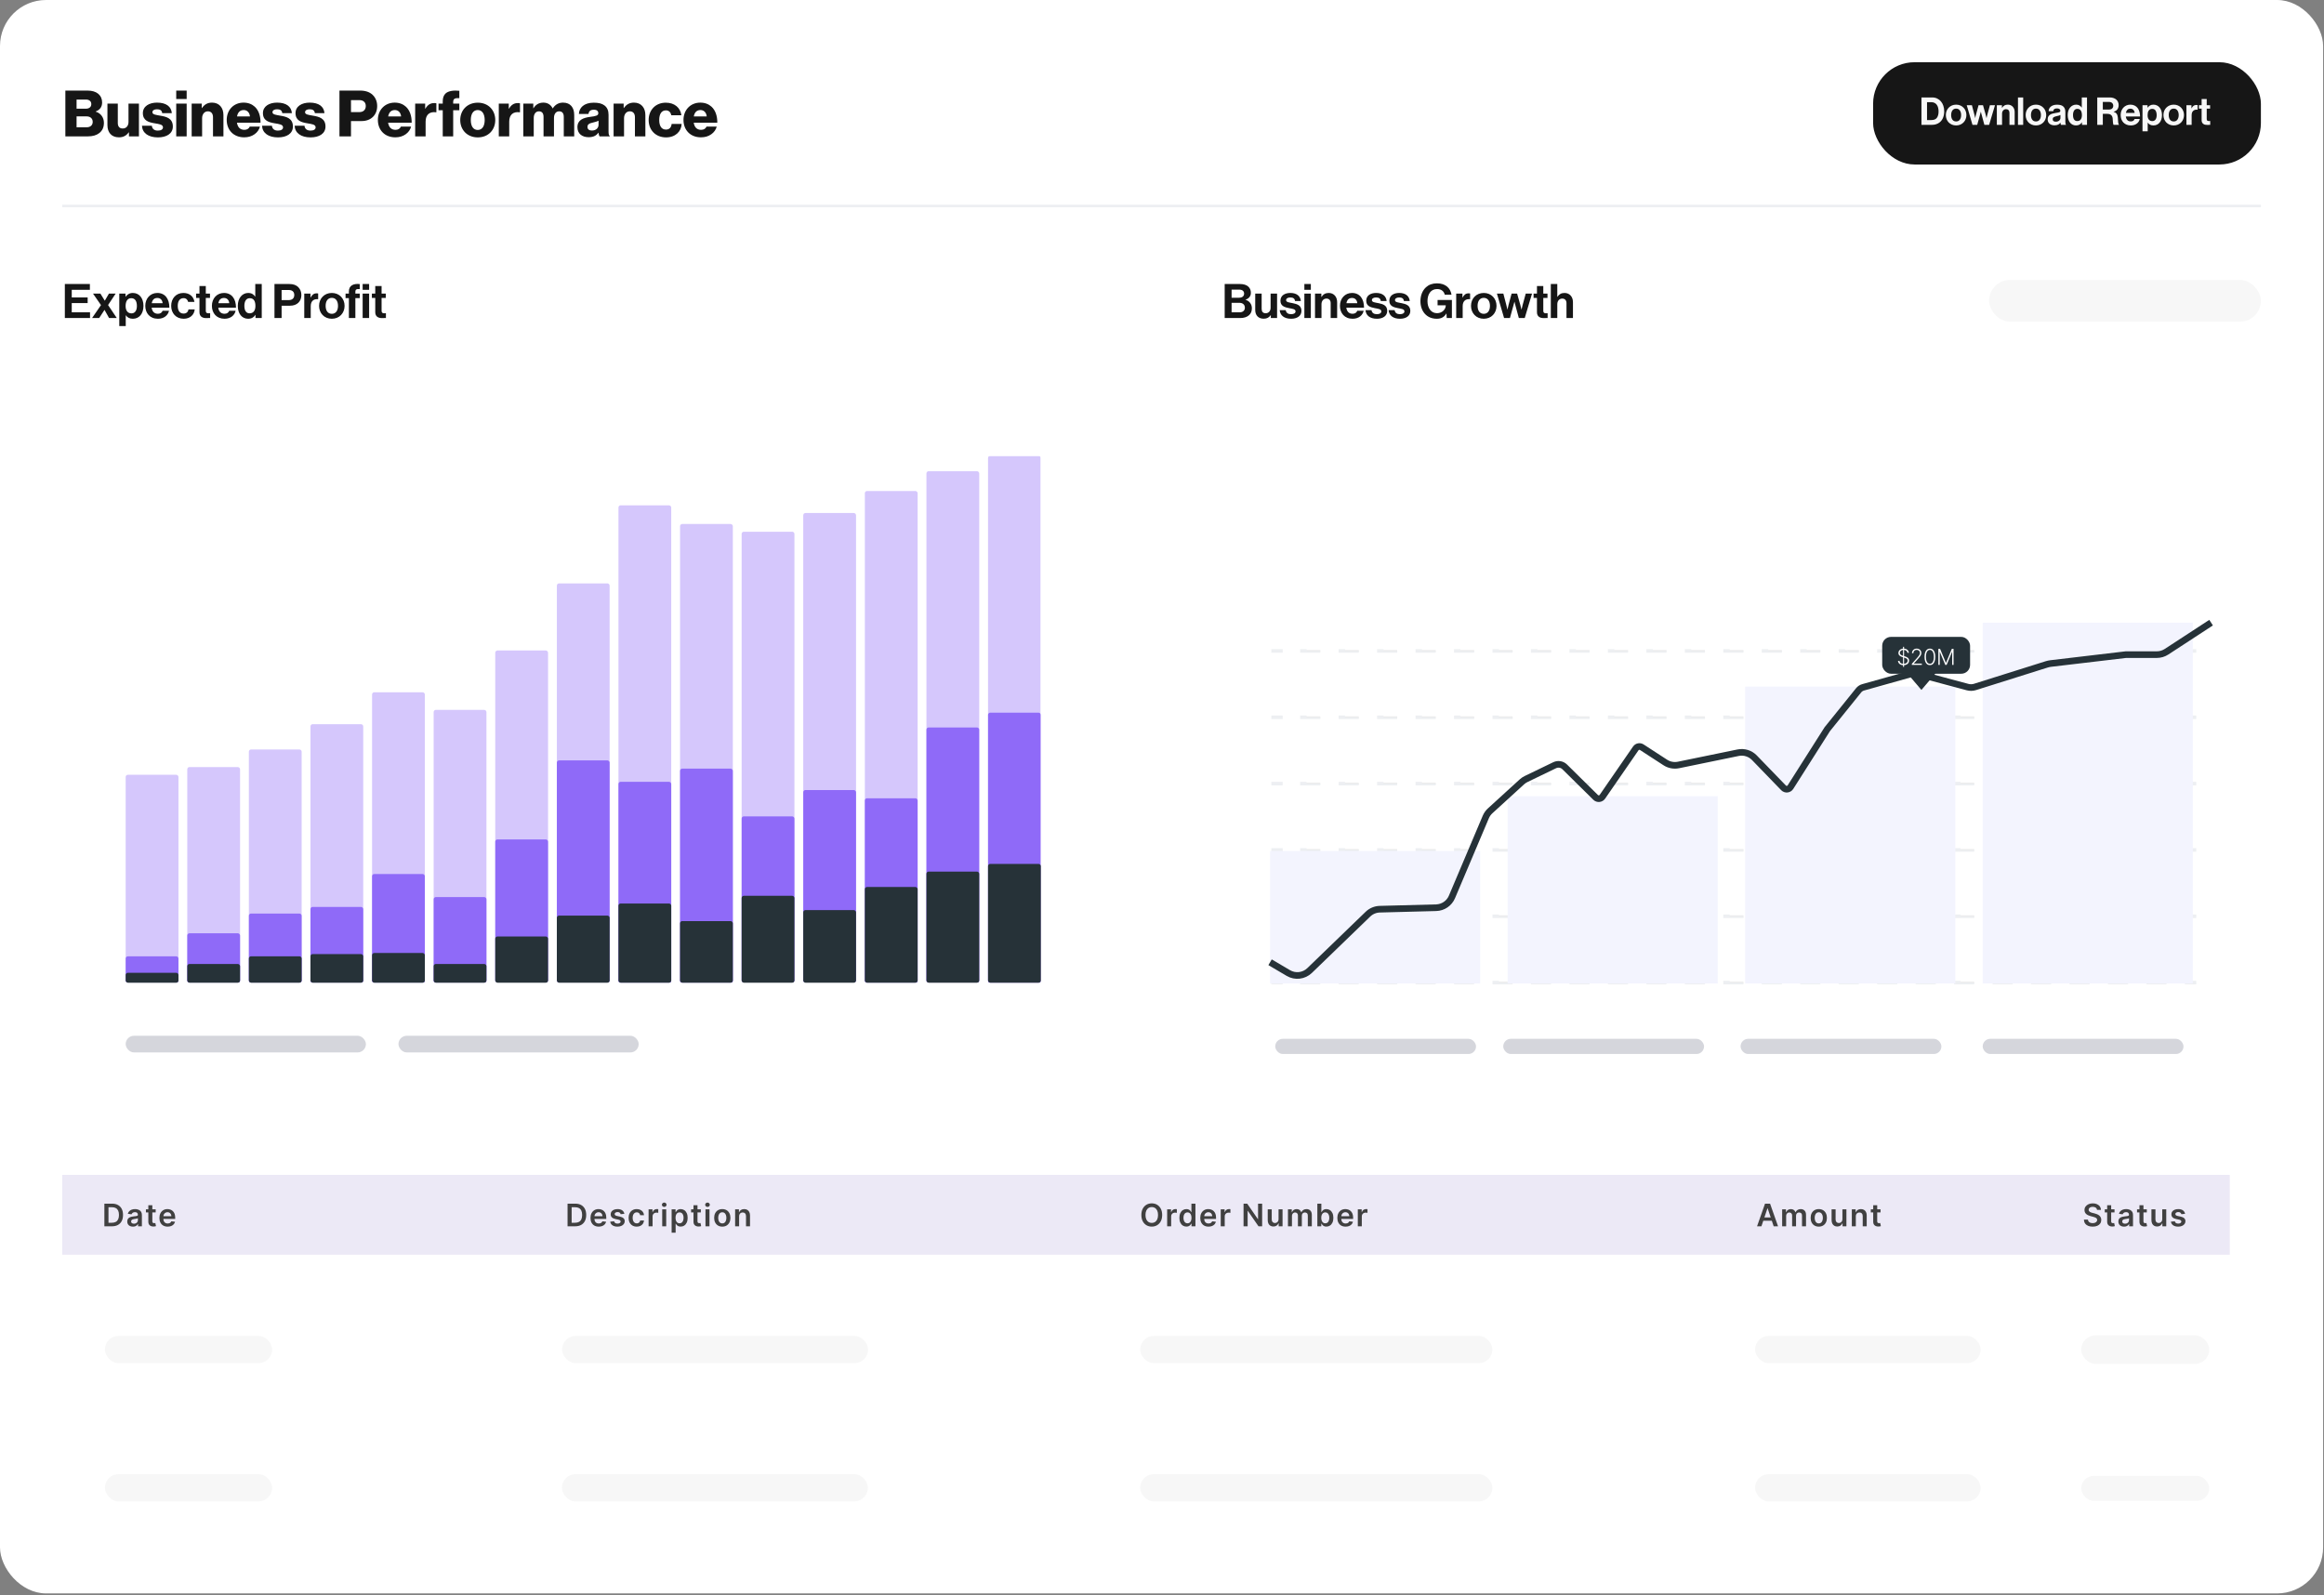 <?xml version="1.0" encoding="UTF-8"?>
<svg xmlns="http://www.w3.org/2000/svg" width="606" height="416" viewBox="0 0 606 416" fill="none">
  <rect x="0" y="0" width="606" height="416" fill="#808080" stroke="none"/>
  <rect width="605.771" height="415.544" rx="12" fill="white"></rect>
  <path d="M17.044 35.562H22.939C24.191 35.562 25.176 35.262 25.878 34.711C26.662 34.109 27.097 33.241 27.097 32.039C27.097 30.619 26.262 29.517 24.959 29.117V29.067C26.011 28.666 26.629 27.914 26.629 26.729C26.629 25.777 26.278 25.009 25.594 24.441C24.959 23.924 24.041 23.623 22.805 23.623H17.044V35.562ZM19.966 33.191V30.352H22.571C23.473 30.352 24.174 30.837 24.174 31.788C24.174 32.64 23.573 33.191 22.605 33.191H19.966ZM19.966 28.349V25.961H22.388C23.256 25.961 23.807 26.395 23.807 27.146C23.807 27.931 23.223 28.349 22.371 28.349H19.966ZM31.019 35.813C32.205 35.813 32.956 35.345 33.574 34.51H33.624V35.562H36.229V27.013H33.507V31.788C33.507 32.807 32.939 33.508 32.004 33.508C31.136 33.508 30.718 32.991 30.718 32.056V27.013H28.013V32.623C28.013 34.527 29.049 35.813 31.019 35.813ZM41.178 35.829C43.416 35.829 45.069 34.861 45.069 32.991C45.069 30.803 43.299 30.419 41.796 30.169C40.711 29.968 39.742 29.885 39.742 29.284C39.742 28.749 40.26 28.499 40.928 28.499C41.679 28.499 42.197 28.733 42.297 29.501H44.802C44.668 27.814 43.366 26.762 40.944 26.762C38.924 26.762 37.254 27.697 37.254 29.501C37.254 31.505 38.84 31.905 40.327 32.156C41.462 32.356 42.497 32.44 42.497 33.208C42.497 33.759 41.98 34.059 41.161 34.059C40.26 34.059 39.692 33.642 39.592 32.79H37.02C37.104 34.677 38.673 35.829 41.178 35.829ZM45.952 35.562H48.674V27.013H45.952V35.562ZM45.952 25.827H48.674V23.623H45.952V25.827ZM49.98 35.562H52.702V30.837C52.702 29.785 53.303 29.033 54.205 29.033C55.09 29.033 55.541 29.651 55.541 30.553V35.562H58.262V30.002C58.262 28.098 57.16 26.762 55.29 26.762C54.105 26.762 53.286 27.263 52.652 28.182H52.602V27.013H49.98V35.562ZM63.678 35.813C64.763 35.813 65.631 35.529 66.35 35.028C67.101 34.51 67.602 33.775 67.785 33.007H65.13C64.897 33.542 64.429 33.859 63.711 33.859C62.592 33.859 61.958 33.141 61.791 31.989H67.936C67.953 30.252 67.451 28.766 66.433 27.831C65.698 27.163 64.73 26.762 63.511 26.762C60.906 26.762 59.119 28.716 59.119 31.271C59.119 33.859 60.856 35.813 63.678 35.813ZM61.808 30.369C61.991 29.35 62.526 28.699 63.561 28.699C64.446 28.699 65.08 29.35 65.181 30.369H61.808ZM72.487 35.829C74.725 35.829 76.378 34.861 76.378 32.991C76.378 30.803 74.608 30.419 73.105 30.169C72.02 29.968 71.051 29.885 71.051 29.284C71.051 28.749 71.569 28.499 72.237 28.499C72.988 28.499 73.506 28.733 73.606 29.501H76.111C75.977 27.814 74.675 26.762 72.253 26.762C70.233 26.762 68.563 27.697 68.563 29.501C68.563 31.505 70.15 31.905 71.636 32.156C72.771 32.356 73.806 32.44 73.806 33.208C73.806 33.759 73.289 34.059 72.471 34.059C71.569 34.059 71.001 33.642 70.901 32.79H68.329C68.413 34.677 69.983 35.829 72.487 35.829ZM80.983 35.829C83.221 35.829 84.874 34.861 84.874 32.991C84.874 30.803 83.104 30.419 81.601 30.169C80.516 29.968 79.547 29.885 79.547 29.284C79.547 28.749 80.065 28.499 80.733 28.499C81.484 28.499 82.002 28.733 82.102 29.501H84.606C84.473 27.814 83.171 26.762 80.749 26.762C78.729 26.762 77.059 27.697 77.059 29.501C77.059 31.505 78.645 31.905 80.131 32.156C81.267 32.356 82.302 32.44 82.302 33.208C82.302 33.759 81.784 34.059 80.966 34.059C80.065 34.059 79.497 33.642 79.397 32.79H76.825C76.909 34.677 78.478 35.829 80.983 35.829ZM88.517 35.562H91.523V31.571H94.311C96.766 31.571 98.352 29.952 98.352 27.664C98.352 26.462 97.918 25.443 97.15 24.725C96.415 24.024 95.346 23.623 93.894 23.623H88.517V35.562ZM91.523 29.233V26.111H93.71C94.762 26.111 95.38 26.695 95.38 27.647C95.38 28.599 94.779 29.233 93.71 29.233H91.523ZM103.091 35.813C104.177 35.813 105.045 35.529 105.763 35.028C106.514 34.51 107.015 33.775 107.199 33.007H104.544C104.31 33.542 103.843 33.859 103.125 33.859C102.006 33.859 101.371 33.141 101.204 31.989H107.349C107.366 30.252 106.865 28.766 105.846 27.831C105.112 27.163 104.143 26.762 102.924 26.762C100.319 26.762 98.533 28.716 98.533 31.271C98.533 33.859 100.269 35.813 103.091 35.813ZM101.221 30.369C101.405 29.35 101.939 28.699 102.974 28.699C103.859 28.699 104.494 29.35 104.594 30.369H101.221ZM108.26 35.562H110.982V31.722C110.982 29.868 112.051 29.05 113.721 29.284H113.788V26.946C113.671 26.896 113.504 26.879 113.253 26.879C112.218 26.879 111.517 27.33 110.915 28.349H110.865V27.013H108.26V35.562ZM115.45 35.562H118.172V28.749H119.775V27.013H118.172V26.595C118.172 25.643 118.74 25.56 119.775 25.593V23.673C118.306 23.523 116.886 23.69 116.152 24.408C115.701 24.859 115.45 25.51 115.45 26.395V27.013H114.348V28.749H115.45V35.562ZM124.567 33.892C123.382 33.892 122.764 32.857 122.764 31.304C122.764 29.751 123.382 28.699 124.567 28.699C125.753 28.699 126.387 29.751 126.387 31.304C126.387 32.857 125.753 33.892 124.567 33.892ZM124.584 35.829C127.339 35.829 129.143 33.876 129.143 31.304C129.143 28.733 127.339 26.779 124.584 26.779C121.845 26.779 120.009 28.733 120.009 31.304C120.009 33.876 121.845 35.829 124.584 35.829ZM130.063 35.562H132.784V31.722C132.784 29.868 133.853 29.05 135.523 29.284H135.59V26.946C135.473 26.896 135.306 26.879 135.055 26.879C134.02 26.879 133.319 27.33 132.718 28.349H132.668V27.013H130.063V35.562ZM136.455 35.562H139.177V30.77C139.177 29.751 139.678 29.033 140.529 29.033C141.347 29.033 141.732 29.567 141.732 30.486V35.562H144.453V30.77C144.453 29.751 144.938 29.033 145.806 29.033C146.624 29.033 147.008 29.567 147.008 30.486V35.562H149.73V30.002C149.73 28.081 148.761 26.762 146.824 26.762C145.722 26.762 144.804 27.23 144.136 28.265H144.103C143.669 27.347 142.817 26.762 141.698 26.762C140.462 26.762 139.644 27.347 139.11 28.232H139.06V27.013H136.455V35.562ZM153.489 35.779C154.775 35.779 155.527 35.328 156.027 34.61H156.061C156.128 35.044 156.211 35.379 156.345 35.562H158.983V35.445C158.749 35.295 158.682 34.911 158.682 34.226V29.918C158.682 28.849 158.332 28.015 157.597 27.48C156.979 27.013 156.111 26.779 154.825 26.779C152.237 26.779 151.018 28.131 150.951 29.718H153.456C153.539 29 153.974 28.616 154.842 28.616C155.66 28.616 156.011 28.983 156.011 29.534C156.011 30.119 155.443 30.285 153.84 30.486C152.07 30.72 150.567 31.287 150.567 33.174C150.567 34.861 151.786 35.779 153.489 35.779ZM154.358 34.043C153.69 34.043 153.189 33.775 153.189 33.091C153.189 32.44 153.623 32.172 154.675 31.939C155.226 31.805 155.727 31.672 156.078 31.488V32.506C156.078 33.425 155.376 34.043 154.358 34.043ZM160.002 35.562H162.724V30.837C162.724 29.785 163.325 29.033 164.227 29.033C165.112 29.033 165.562 29.651 165.562 30.553V35.562H168.284V30.002C168.284 28.098 167.182 26.762 165.312 26.762C164.126 26.762 163.308 27.263 162.674 28.182H162.624V27.013H160.002V35.562ZM173.683 35.829C176.104 35.829 177.674 34.293 177.741 32.323H175.136C175.019 33.291 174.501 33.792 173.649 33.792C172.481 33.792 171.896 32.824 171.896 31.304C171.896 29.751 172.481 28.783 173.649 28.783C174.418 28.783 174.885 29.284 175.052 30.052H177.674C177.423 28.131 175.937 26.779 173.616 26.779C170.911 26.779 169.141 28.733 169.141 31.304C169.141 33.876 170.928 35.829 173.683 35.829ZM182.782 35.813C183.868 35.813 184.736 35.529 185.454 35.028C186.206 34.51 186.707 33.775 186.89 33.007H184.235C184.001 33.542 183.534 33.859 182.816 33.859C181.697 33.859 181.063 33.141 180.896 31.989H187.041C187.057 30.252 186.556 28.766 185.538 27.831C184.803 27.163 183.834 26.762 182.615 26.762C180.011 26.762 178.224 28.716 178.224 31.271C178.224 33.859 179.96 35.813 182.782 35.813ZM180.912 30.369C181.096 29.35 181.63 28.699 182.666 28.699C183.551 28.699 184.185 29.35 184.285 30.369H180.912Z" fill="#161616"></path>
  <rect x="488.426" y="16.226" width="101.12" height="26.672" rx="10.817" fill="#161616"></rect>
  <path d="M501.036 25.412H503.826C504.306 25.412 504.739 25.505 505.126 25.692C505.513 25.872 505.843 26.125 506.116 26.452C506.389 26.772 506.599 27.155 506.746 27.602C506.893 28.049 506.966 28.535 506.966 29.062C506.966 29.649 506.869 30.185 506.676 30.672C506.489 31.152 506.206 31.552 505.826 31.872C505.559 32.092 505.253 32.262 504.906 32.382C504.559 32.502 504.159 32.562 503.706 32.562H501.036V25.412ZM503.606 31.312C504.286 31.312 504.769 31.115 505.056 30.722C505.349 30.329 505.496 29.775 505.496 29.062C505.496 28.709 505.456 28.385 505.376 28.092C505.303 27.792 505.186 27.535 505.026 27.322C504.873 27.109 504.679 26.945 504.446 26.832C504.219 26.712 503.953 26.652 503.646 26.652H502.486V31.312H503.606ZM510.075 32.712C509.675 32.712 509.311 32.642 508.985 32.502C508.658 32.362 508.375 32.172 508.135 31.932C507.901 31.685 507.718 31.399 507.585 31.072C507.458 30.739 507.395 30.382 507.395 30.002C507.395 29.622 507.458 29.269 507.585 28.942C507.718 28.609 507.901 28.322 508.135 28.082C508.375 27.835 508.658 27.642 508.985 27.502C509.311 27.362 509.675 27.292 510.075 27.292C510.475 27.292 510.838 27.362 511.165 27.502C511.491 27.642 511.771 27.835 512.005 28.082C512.245 28.322 512.428 28.609 512.555 28.942C512.688 29.269 512.755 29.622 512.755 30.002C512.755 30.382 512.688 30.739 512.555 31.072C512.428 31.399 512.245 31.685 512.005 31.932C511.771 32.172 511.491 32.362 511.165 32.502C510.838 32.642 510.475 32.712 510.075 32.712ZM510.075 31.672C510.495 31.672 510.815 31.519 511.035 31.212C511.261 30.905 511.375 30.502 511.375 30.002C511.375 29.502 511.261 29.099 511.035 28.792C510.815 28.479 510.495 28.322 510.075 28.322C509.655 28.322 509.331 28.479 509.105 28.792C508.885 29.099 508.775 29.502 508.775 30.002C508.775 30.502 508.885 30.905 509.105 31.212C509.331 31.519 509.655 31.672 510.075 31.672ZM512.84 27.432H514.19L514.81 29.812C514.837 29.919 514.864 30.029 514.89 30.142C514.924 30.255 514.95 30.359 514.97 30.452C514.997 30.565 515.02 30.672 515.04 30.772H515.06C515.08 30.665 515.104 30.555 515.13 30.442C515.15 30.349 515.17 30.245 515.19 30.132C515.217 30.019 515.247 29.909 515.28 29.802L515.92 27.432H517.08L517.75 29.802C517.777 29.915 517.804 30.029 517.83 30.142C517.857 30.255 517.884 30.359 517.91 30.452C517.937 30.565 517.964 30.672 517.99 30.772H518.01C518.03 30.672 518.054 30.565 518.08 30.452C518.12 30.252 518.174 30.039 518.24 29.812L518.89 27.432H520.21L518.68 32.562H517.44L516.76 30.042C516.727 29.942 516.697 29.839 516.67 29.732C516.644 29.625 516.62 29.529 516.6 29.442C516.574 29.342 516.55 29.245 516.53 29.152H516.51C516.484 29.245 516.457 29.342 516.43 29.442C516.404 29.529 516.377 29.625 516.35 29.732C516.324 29.839 516.297 29.942 516.27 30.042L515.57 32.562H514.34L512.84 27.432ZM522.021 28.132H522.051C522.225 27.852 522.431 27.642 522.671 27.502C522.918 27.362 523.218 27.292 523.571 27.292C523.838 27.292 524.078 27.342 524.291 27.442C524.511 27.535 524.698 27.669 524.851 27.842C525.005 28.009 525.125 28.209 525.211 28.442C525.298 28.675 525.341 28.932 525.341 29.212V32.562H523.981V29.412C523.981 29.132 523.905 28.905 523.751 28.732C523.598 28.559 523.378 28.472 523.091 28.472C522.791 28.472 522.541 28.582 522.341 28.802C522.148 29.015 522.051 29.299 522.051 29.652V32.562H520.691V27.432H522.021V28.132ZM526.2 25.412H527.56V32.562H526.2V25.412ZM530.885 32.712C530.485 32.712 530.122 32.642 529.795 32.502C529.468 32.362 529.185 32.172 528.945 31.932C528.712 31.685 528.528 31.399 528.395 31.072C528.268 30.739 528.205 30.382 528.205 30.002C528.205 29.622 528.268 29.269 528.395 28.942C528.528 28.609 528.712 28.322 528.945 28.082C529.185 27.835 529.468 27.642 529.795 27.502C530.122 27.362 530.485 27.292 530.885 27.292C531.285 27.292 531.648 27.362 531.975 27.502C532.302 27.642 532.582 27.835 532.815 28.082C533.055 28.322 533.238 28.609 533.365 28.942C533.498 29.269 533.565 29.622 533.565 30.002C533.565 30.382 533.498 30.739 533.365 31.072C533.238 31.399 533.055 31.685 532.815 31.932C532.582 32.172 532.302 32.362 531.975 32.502C531.648 32.642 531.285 32.712 530.885 32.712ZM530.885 31.672C531.305 31.672 531.625 31.519 531.845 31.212C532.072 30.905 532.185 30.502 532.185 30.002C532.185 29.502 532.072 29.099 531.845 28.792C531.625 28.479 531.305 28.322 530.885 28.322C530.465 28.322 530.142 28.479 529.915 28.792C529.695 29.099 529.585 29.502 529.585 30.002C529.585 30.502 529.695 30.905 529.915 31.212C530.142 31.519 530.465 31.672 530.885 31.672ZM537.427 32.562C537.387 32.509 537.354 32.429 537.327 32.322C537.301 32.215 537.281 32.105 537.267 31.992H537.247C537.181 32.092 537.104 32.185 537.017 32.272C536.937 32.352 536.837 32.422 536.717 32.482C536.604 32.542 536.467 32.589 536.307 32.622C536.147 32.662 535.957 32.682 535.737 32.682C535.211 32.682 534.781 32.549 534.447 32.282C534.114 32.015 533.947 31.625 533.947 31.112C533.947 30.832 534.001 30.595 534.107 30.402C534.214 30.209 534.361 30.049 534.547 29.922C534.734 29.795 534.951 29.699 535.197 29.632C535.451 29.559 535.721 29.502 536.007 29.462C536.434 29.402 536.747 29.339 536.947 29.272C537.147 29.205 537.247 29.075 537.247 28.882C537.247 28.695 537.174 28.549 537.027 28.442C536.887 28.329 536.674 28.272 536.387 28.272C536.067 28.272 535.827 28.332 535.667 28.452C535.507 28.565 535.417 28.745 535.397 28.992H534.187C534.194 28.765 534.244 28.552 534.337 28.352C534.431 28.145 534.567 27.965 534.747 27.812C534.927 27.659 535.154 27.535 535.427 27.442C535.701 27.349 536.024 27.302 536.397 27.302C537.164 27.302 537.714 27.469 538.047 27.802C538.387 28.129 538.557 28.592 538.557 29.192V31.802C538.557 32.189 538.617 32.425 538.737 32.512V32.562H537.427ZM536.067 31.732C536.261 31.732 536.431 31.705 536.577 31.652C536.731 31.592 536.857 31.519 536.957 31.432C537.064 31.339 537.144 31.235 537.197 31.122C537.251 31.002 537.277 30.879 537.277 30.752V29.982C537.157 30.055 537.011 30.115 536.837 30.162C536.671 30.202 536.501 30.242 536.327 30.282C535.967 30.362 535.701 30.455 535.527 30.562C535.354 30.669 535.267 30.842 535.267 31.082C535.267 31.322 535.341 31.492 535.487 31.592C535.634 31.685 535.827 31.732 536.067 31.732ZM541.342 32.712C541.022 32.712 540.729 32.649 540.462 32.522C540.195 32.395 539.965 32.215 539.772 31.982C539.585 31.749 539.439 31.465 539.332 31.132C539.225 30.792 539.172 30.415 539.172 30.002C539.172 29.602 539.225 29.235 539.332 28.902C539.439 28.569 539.589 28.285 539.782 28.052C539.982 27.812 540.215 27.625 540.482 27.492C540.749 27.359 541.042 27.292 541.362 27.292C541.722 27.292 542.019 27.365 542.252 27.512C542.485 27.659 542.672 27.839 542.812 28.052H542.842V25.412H544.202V32.562H542.892V31.892H542.872C542.719 32.139 542.515 32.339 542.262 32.492C542.009 32.639 541.702 32.712 541.342 32.712ZM541.642 31.572C542.049 31.572 542.355 31.435 542.562 31.162C542.769 30.882 542.872 30.505 542.872 30.032C542.872 29.785 542.849 29.562 542.802 29.362C542.762 29.162 542.695 28.992 542.602 28.852C542.509 28.705 542.385 28.592 542.232 28.512C542.085 28.432 541.902 28.392 541.682 28.392C541.309 28.392 541.025 28.542 540.832 28.842C540.645 29.142 540.552 29.529 540.552 30.002C540.552 30.502 540.645 30.889 540.832 31.162C541.019 31.435 541.289 31.572 541.642 31.572ZM546.876 25.412H550.156C550.502 25.412 550.816 25.462 551.096 25.562C551.382 25.655 551.626 25.789 551.826 25.962C552.026 26.135 552.179 26.345 552.286 26.592C552.399 26.832 552.456 27.102 552.456 27.402C552.456 27.822 552.352 28.185 552.146 28.492C551.939 28.792 551.606 29.005 551.146 29.132V29.162C551.472 29.255 551.722 29.412 551.896 29.632C552.076 29.845 552.189 30.169 552.236 30.602C552.262 30.855 552.279 31.092 552.286 31.312C552.299 31.525 552.312 31.715 552.326 31.882C552.346 32.049 552.372 32.185 552.406 32.292C552.439 32.399 552.486 32.465 552.546 32.492V32.562H551.156C551.109 32.542 551.072 32.482 551.046 32.382C551.019 32.275 550.996 32.145 550.976 31.992C550.962 31.839 550.949 31.669 550.936 31.482C550.922 31.295 550.909 31.105 550.896 30.912C550.862 30.519 550.732 30.219 550.506 30.012C550.286 29.799 549.949 29.692 549.496 29.692H548.326V32.562H546.876V25.412ZM548.326 28.572H549.866C550.266 28.572 550.562 28.482 550.756 28.302C550.949 28.115 551.046 27.879 551.046 27.592C551.046 27.299 550.952 27.059 550.766 26.872C550.579 26.679 550.292 26.582 549.906 26.582H548.326V28.572ZM555.641 32.712C555.214 32.712 554.834 32.642 554.501 32.502C554.174 32.362 553.897 32.172 553.671 31.932C553.444 31.685 553.271 31.395 553.151 31.062C553.037 30.729 552.981 30.372 552.981 29.992C552.981 29.612 553.041 29.259 553.161 28.932C553.287 28.599 553.461 28.312 553.681 28.072C553.907 27.832 554.174 27.642 554.481 27.502C554.794 27.362 555.137 27.292 555.511 27.292C555.924 27.292 556.287 27.369 556.601 27.522C556.914 27.669 557.177 27.879 557.391 28.152C557.604 28.425 557.764 28.752 557.871 29.132C557.984 29.505 558.041 29.922 558.041 30.382H554.321C554.374 30.782 554.507 31.095 554.721 31.322C554.941 31.549 555.244 31.662 555.631 31.662C555.897 31.662 556.111 31.605 556.271 31.492C556.431 31.379 556.547 31.225 556.621 31.032H557.961C557.914 31.259 557.827 31.475 557.701 31.682C557.581 31.882 557.421 32.059 557.221 32.212C557.027 32.365 556.797 32.485 556.531 32.572C556.264 32.665 555.967 32.712 555.641 32.712ZM555.531 28.342C555.171 28.342 554.897 28.442 554.711 28.642C554.524 28.835 554.401 29.102 554.341 29.442H556.621C556.601 29.115 556.491 28.852 556.291 28.652C556.097 28.445 555.844 28.342 555.531 28.342ZM558.67 27.432H559.98V28.072H560.01C560.177 27.845 560.38 27.659 560.62 27.512C560.867 27.365 561.167 27.292 561.52 27.292C561.86 27.292 562.167 27.359 562.44 27.492C562.713 27.625 562.947 27.812 563.14 28.052C563.34 28.285 563.49 28.569 563.59 28.902C563.697 29.235 563.75 29.602 563.75 30.002C563.75 30.415 563.697 30.792 563.59 31.132C563.483 31.465 563.33 31.749 563.13 31.982C562.937 32.215 562.703 32.395 562.43 32.522C562.157 32.649 561.857 32.712 561.53 32.712C561.17 32.712 560.87 32.645 560.63 32.512C560.39 32.379 560.197 32.202 560.05 31.982H560.03V34.242H558.67V27.432ZM561.24 31.582C561.587 31.582 561.86 31.449 562.06 31.182C562.267 30.909 562.37 30.529 562.37 30.042C562.37 29.555 562.277 29.159 562.09 28.852C561.91 28.545 561.61 28.392 561.19 28.392C560.977 28.392 560.793 28.435 560.64 28.522C560.493 28.609 560.37 28.725 560.27 28.872C560.177 29.019 560.107 29.195 560.06 29.402C560.02 29.602 560 29.815 560 30.042C560 30.509 560.103 30.882 560.31 31.162C560.523 31.442 560.833 31.582 561.24 31.582ZM566.813 32.712C566.413 32.712 566.05 32.642 565.723 32.502C565.396 32.362 565.113 32.172 564.873 31.932C564.64 31.685 564.456 31.399 564.323 31.072C564.196 30.739 564.133 30.382 564.133 30.002C564.133 29.622 564.196 29.269 564.323 28.942C564.456 28.609 564.64 28.322 564.873 28.082C565.113 27.835 565.396 27.642 565.723 27.502C566.05 27.362 566.413 27.292 566.813 27.292C567.213 27.292 567.576 27.362 567.903 27.502C568.23 27.642 568.51 27.835 568.743 28.082C568.983 28.322 569.166 28.609 569.293 28.942C569.426 29.269 569.493 29.622 569.493 30.002C569.493 30.382 569.426 30.739 569.293 31.072C569.166 31.399 568.983 31.685 568.743 31.932C568.51 32.172 568.23 32.362 567.903 32.502C567.576 32.642 567.213 32.712 566.813 32.712ZM566.813 31.672C567.233 31.672 567.553 31.519 567.773 31.212C568 30.905 568.113 30.502 568.113 30.002C568.113 29.502 568 29.099 567.773 28.792C567.553 28.479 567.233 28.322 566.813 28.322C566.393 28.322 566.07 28.479 565.843 28.792C565.623 29.099 565.513 29.502 565.513 30.002C565.513 30.502 565.623 30.905 565.843 31.212C566.07 31.519 566.393 31.672 566.813 31.672ZM571.435 28.252H571.465C571.618 27.959 571.792 27.739 571.985 27.592C572.178 27.445 572.425 27.372 572.725 27.372C572.865 27.372 572.972 27.385 573.045 27.412V28.602H573.015C572.568 28.555 572.202 28.652 571.915 28.892C571.628 29.132 571.485 29.522 571.485 30.062V32.562H570.125V27.432H571.435V28.252ZM573.38 27.432H574.09V25.832H575.42V27.432H576.3V28.332H575.42V31.052C575.42 31.245 575.466 31.379 575.56 31.452C575.653 31.525 575.776 31.562 575.93 31.562H576.19C576.236 31.562 576.283 31.559 576.33 31.552V32.552C576.263 32.559 576.19 32.562 576.11 32.562C576.036 32.569 575.946 32.572 575.84 32.572C575.733 32.572 575.613 32.572 575.48 32.572C575.313 32.572 575.146 32.555 574.98 32.522C574.82 32.482 574.673 32.415 574.54 32.322C574.406 32.229 574.296 32.102 574.21 31.942C574.13 31.782 574.09 31.582 574.09 31.342V28.332H573.38V27.432Z" fill="#F7F7F7"></path>
  <path d="M16.226 53.715H589.546" stroke="#EDEFF2" stroke-width="0.676"></path>
  <path d="M16.909 82.941H23.476V81.439H18.709V79.043H22.855V77.566H18.709V75.58H23.439V74.066H16.909V82.941ZM24.011 82.941H25.861L27.239 80.831H27.264L28.443 82.941H30.454L28.182 79.552L30.156 76.573H28.406L27.338 78.398H27.313L26.184 76.573H24.26L26.333 79.565L24.011 82.941ZM31.102 85.027H32.79V82.221H32.815C33.175 82.768 33.758 83.128 34.652 83.128C36.291 83.128 37.408 81.824 37.408 79.763C37.408 77.777 36.328 76.399 34.64 76.399C33.771 76.399 33.175 76.809 32.765 77.368H32.728V76.573H31.102V85.027ZM34.292 81.725C33.286 81.725 32.753 80.968 32.753 79.813C32.753 78.671 33.175 77.765 34.23 77.765C35.273 77.765 35.695 78.609 35.695 79.813C35.695 81.017 35.148 81.725 34.292 81.725ZM41.185 83.128C42.824 83.128 43.829 82.172 44.065 81.042H42.402C42.216 81.526 41.831 81.824 41.173 81.824C40.217 81.824 39.671 81.216 39.547 80.235H44.165C44.165 77.963 43.072 76.399 41.024 76.399C39.162 76.399 37.883 77.864 37.883 79.751C37.883 81.65 39.075 83.128 41.185 83.128ZM41.049 77.703C41.818 77.703 42.352 78.261 42.402 79.068H39.572C39.72 78.237 40.155 77.703 41.049 77.703ZM47.901 83.128C49.601 83.128 50.656 82.048 50.768 80.695H49.142C49.03 81.415 48.546 81.775 47.863 81.775C46.833 81.775 46.349 80.968 46.349 79.763C46.349 78.534 46.87 77.752 47.888 77.752C48.509 77.752 48.943 78.174 49.055 78.733H50.706C50.483 77.355 49.465 76.399 47.814 76.399C45.877 76.399 44.636 77.864 44.636 79.763C44.636 81.663 45.889 83.128 47.901 83.128ZM51.132 77.69H52.014V81.427C52.014 82.631 52.92 82.954 53.739 82.954C54.409 82.954 54.794 82.929 54.794 82.929V81.688C54.794 81.688 54.509 81.7 54.298 81.7C53.925 81.7 53.664 81.539 53.664 81.067V77.69H54.757V76.573H53.664V74.587H52.014V76.573H51.132V77.69ZM58.557 83.128C60.196 83.128 61.202 82.172 61.438 81.042H59.774C59.588 81.526 59.203 81.824 58.545 81.824C57.589 81.824 57.043 81.216 56.919 80.235H61.537C61.537 77.963 60.444 76.399 58.396 76.399C56.534 76.399 55.255 77.864 55.255 79.751C55.255 81.65 56.447 83.128 58.557 83.128ZM58.421 77.703C59.191 77.703 59.724 78.261 59.774 79.068H56.944C57.093 78.237 57.527 77.703 58.421 77.703ZM64.702 83.128C65.595 83.128 66.228 82.718 66.601 82.11H66.626V82.941H68.252V74.066H66.564V77.343H66.526C66.179 76.809 65.62 76.399 64.727 76.399C63.138 76.399 62.008 77.777 62.008 79.763C62.008 81.824 63.1 83.128 64.702 83.128ZM65.074 81.712C64.205 81.712 63.721 80.992 63.721 79.763C63.721 78.584 64.193 77.765 65.124 77.765C66.204 77.765 66.601 78.584 66.601 79.801C66.601 80.968 66.08 81.712 65.074 81.712ZM71.571 82.941H73.433V79.726H75.618C77.48 79.726 78.585 78.597 78.585 76.921C78.585 76.101 78.287 75.406 77.79 74.897C77.269 74.363 76.499 74.066 75.469 74.066H71.571V82.941ZM73.433 75.63H75.32C76.214 75.63 76.735 76.101 76.735 76.933C76.735 77.74 76.239 78.261 75.295 78.261H73.433V75.63ZM80.965 76.573H79.339V82.941H81.027V79.838C81.027 78.497 81.822 77.914 82.926 78.025H82.964V76.548C82.864 76.511 82.753 76.499 82.566 76.499C81.822 76.499 81.387 76.871 81.002 77.591H80.965V76.573ZM86.526 83.128C88.499 83.128 89.853 81.663 89.853 79.763C89.853 77.864 88.499 76.399 86.526 76.399C84.552 76.399 83.199 77.864 83.199 79.763C83.199 81.663 84.552 83.128 86.526 83.128ZM86.526 81.837C85.483 81.837 84.912 81.005 84.912 79.763C84.912 78.522 85.483 77.678 86.526 77.678C87.556 77.678 88.139 78.522 88.139 79.763C88.139 81.005 87.556 81.837 86.526 81.837ZM90.106 77.74H90.975V82.941H92.664V77.74H93.806V76.573H92.664V76.101C92.664 75.443 93.011 75.344 93.806 75.381V74.078C92.18 73.904 90.975 74.45 90.975 76.002V76.573H90.106V77.74ZM94.563 82.941H96.251V76.573H94.563V82.941ZM94.563 75.58H96.251V74.066H94.563V75.58ZM96.969 77.69H97.85V81.427C97.85 82.631 98.757 82.954 99.576 82.954C100.246 82.954 100.631 82.929 100.631 82.929V81.688C100.631 81.688 100.345 81.7 100.134 81.7C99.762 81.7 99.501 81.539 99.501 81.067V77.69H100.594V76.573H99.501V74.587H97.85V76.573H96.969V77.69Z" fill="#161616"></path>
  <path d="M319.347 82.941H323.419C324.363 82.941 325.145 82.681 325.654 82.234C326.175 81.787 326.436 81.216 326.436 80.384C326.436 79.292 325.765 78.472 324.785 78.187V78.15C325.616 77.864 326.175 77.281 326.175 76.374C326.175 75.679 325.952 75.145 325.467 74.711C325.008 74.301 324.276 74.066 323.32 74.066H319.347V82.941ZM321.147 78.969H323.171C323.99 78.969 324.611 79.403 324.611 80.248C324.611 80.968 324.089 81.452 323.22 81.452H321.147V78.969ZM321.147 77.641V75.53H323.134C323.928 75.53 324.412 75.915 324.412 76.573C324.412 77.268 323.878 77.641 323.096 77.641H321.147ZM333.006 82.941V76.573H331.317V80.248C331.317 81.092 330.833 81.688 330.039 81.688C329.319 81.688 328.984 81.278 328.984 80.533V76.573H327.308V80.819C327.308 82.209 328.102 83.115 329.517 83.115C330.411 83.115 330.908 82.78 331.342 82.197H331.379V82.941H333.006ZM336.68 83.128C338.269 83.128 339.361 82.358 339.361 81.079C339.361 79.59 338.182 79.292 337.114 79.068C336.208 78.882 335.364 78.832 335.364 78.286C335.364 77.827 335.798 77.579 336.456 77.579C337.176 77.579 337.611 77.827 337.685 78.51H339.212C339.088 77.231 338.157 76.399 336.481 76.399C335.029 76.399 333.887 77.057 333.887 78.435C333.887 79.826 335.004 80.136 336.146 80.359C337.015 80.533 337.822 80.595 337.822 81.204C337.822 81.65 337.4 81.936 336.655 81.936C335.898 81.936 335.376 81.613 335.265 80.881H333.7C333.8 82.234 334.83 83.128 336.68 83.128ZM340.123 82.941H341.811V76.573H340.123V82.941ZM340.123 75.58H341.811V74.066H340.123V75.58ZM344.55 76.573H342.899V82.941H344.587V79.329C344.587 78.46 345.133 77.864 345.878 77.864C346.586 77.864 346.983 78.348 346.983 79.031V82.941H348.671V78.783C348.671 77.392 347.79 76.399 346.474 76.399C345.605 76.399 345.022 76.759 344.587 77.442H344.55V76.573ZM352.704 83.128C354.342 83.128 355.348 82.172 355.584 81.042H353.92C353.734 81.526 353.349 81.824 352.691 81.824C351.736 81.824 351.189 81.216 351.065 80.235H355.683C355.683 77.963 354.591 76.399 352.542 76.399C350.68 76.399 349.402 77.864 349.402 79.751C349.402 81.65 350.593 83.128 352.704 83.128ZM352.567 77.703C353.337 77.703 353.871 78.261 353.92 79.068H351.09C351.239 78.237 351.673 77.703 352.567 77.703ZM359.047 83.128C360.636 83.128 361.728 82.358 361.728 81.079C361.728 79.59 360.549 79.292 359.481 79.068C358.575 78.882 357.731 78.832 357.731 78.286C357.731 77.827 358.165 77.579 358.823 77.579C359.543 77.579 359.978 77.827 360.052 78.51H361.579C361.455 77.231 360.524 76.399 358.848 76.399C357.396 76.399 356.254 77.057 356.254 78.435C356.254 79.826 357.371 80.136 358.513 80.359C359.382 80.533 360.189 80.595 360.189 81.204C360.189 81.65 359.767 81.936 359.022 81.936C358.265 81.936 357.743 81.613 357.631 80.881H356.067C356.167 82.234 357.197 83.128 359.047 83.128ZM365.072 83.128C366.661 83.128 367.753 82.358 367.753 81.079C367.753 79.59 366.574 79.292 365.506 79.068C364.6 78.882 363.756 78.832 363.756 78.286C363.756 77.827 364.19 77.579 364.848 77.579C365.568 77.579 366.003 77.827 366.077 78.51H367.604C367.48 77.231 366.549 76.399 364.873 76.399C363.421 76.399 362.279 77.057 362.279 78.435C362.279 79.826 363.396 80.136 364.538 80.359C365.407 80.533 366.214 80.595 366.214 81.204C366.214 81.65 365.792 81.936 365.047 81.936C364.29 81.936 363.768 81.613 363.657 80.881H362.092C362.192 82.234 363.222 83.128 365.072 83.128ZM377.241 82.941H378.594V78.224H374.858V79.615H376.993V79.664C376.993 80.645 376.087 81.675 374.709 81.675C373.182 81.675 372.226 80.347 372.226 78.534C372.226 76.772 373.058 75.381 374.734 75.381C375.876 75.381 376.534 76.002 376.732 76.859H378.495C378.21 75.121 376.931 73.892 374.696 73.892C373.505 73.892 372.561 74.252 371.841 74.91C370.91 75.766 370.389 77.057 370.389 78.534C370.389 79.875 370.811 81.017 371.543 81.837C372.276 82.644 373.319 83.128 374.659 83.128C375.714 83.128 376.546 82.768 377.154 81.75H377.179L377.241 82.941ZM381.343 76.573H379.716V82.941H381.405V79.838C381.405 78.497 382.199 77.914 383.304 78.025H383.341V76.548C383.242 76.511 383.13 76.499 382.944 76.499C382.199 76.499 381.765 76.871 381.38 77.591H381.343V76.573ZM386.903 83.128C388.877 83.128 390.23 81.663 390.23 79.763C390.23 77.864 388.877 76.399 386.903 76.399C384.929 76.399 383.576 77.864 383.576 79.763C383.576 81.663 384.929 83.128 386.903 83.128ZM386.903 81.837C385.86 81.837 385.289 81.005 385.289 79.763C385.289 78.522 385.86 77.678 386.903 77.678C387.934 77.678 388.517 78.522 388.517 79.763C388.517 81.005 387.934 81.837 386.903 81.837ZM392.199 82.941H393.726L394.594 79.813C394.731 79.304 394.892 78.708 394.892 78.708H394.917C394.917 78.708 395.066 79.304 395.203 79.813L396.047 82.941H397.586L399.486 76.573H397.847L397.04 79.528C396.903 80.049 396.755 80.719 396.755 80.719H396.73C396.73 80.719 396.568 80.049 396.432 79.515L395.6 76.573H394.16L393.366 79.515C393.229 80.037 393.092 80.719 393.092 80.719H393.068C393.068 80.719 392.919 80.049 392.782 79.528L392.012 76.573H390.337L392.199 82.941ZM399.892 77.69H400.774V81.427C400.774 82.631 401.68 82.954 402.499 82.954C403.17 82.954 403.554 82.929 403.554 82.929V81.688C403.554 81.688 403.269 81.7 403.058 81.7C402.685 81.7 402.425 81.539 402.425 81.067V77.69H403.517V76.573H402.425V74.587H400.774V76.573H399.892V77.69ZM406.075 74.066H404.387V82.941H406.075V79.329C406.075 78.46 406.621 77.864 407.366 77.864C408.073 77.864 408.471 78.348 408.471 79.031V82.941H410.159V78.783C410.159 77.392 409.278 76.399 407.962 76.399C407.093 76.399 406.571 76.734 406.112 77.405H406.075V74.066Z" fill="#161616"></path>
  <rect x="518.67" y="73.01" width="70.876" height="10.862" rx="5.431" fill="#F7F7F7"></rect>
  <rect x="16.226" y="103.167" width="270.881" height="187.001" rx="15.703" fill="white"></rect>
  <rect x="32.77" y="270.115" width="62.642" height="4.35" rx="2.175" fill="#D5D6DC"></rect>
  <rect x="103.901" y="270.115" width="62.642" height="4.35" rx="2.175" fill="#D5D6DC"></rect>
  <g clip-path="url(#clip0_607_30531)">
    <g opacity="0.4">
      <g opacity="0.8">
        <rect x="32.77" y="202.049" width="13.767" height="54.209" rx="0.574" fill="#7D52F8"></rect>
      </g>
    </g>
    <g opacity="0.4">
      <g opacity="0.8">
        <rect x="48.831" y="200.041" width="13.767" height="56.217" rx="0.574" fill="#7D52F8"></rect>
      </g>
    </g>
    <g opacity="0.4">
      <g opacity="0.8">
        <rect x="64.893" y="195.452" width="13.767" height="60.806" rx="0.574" fill="#7D52F8"></rect>
      </g>
    </g>
    <g opacity="0.4">
      <g opacity="0.8">
        <rect x="80.955" y="188.855" width="13.767" height="67.403" rx="0.574" fill="#7D52F8"></rect>
      </g>
    </g>
    <g opacity="0.4">
      <g opacity="0.8">
        <rect x="97.017" y="180.537" width="13.767" height="75.721" rx="0.574" fill="#7D52F8"></rect>
      </g>
    </g>
    <g opacity="0.4">
      <g opacity="0.8">
        <rect x="113.079" y="185.126" width="13.767" height="71.131" rx="0.574" fill="#7D52F8"></rect>
      </g>
    </g>
    <g opacity="0.4">
      <g opacity="0.8">
        <rect x="129.141" y="169.638" width="13.767" height="86.62" rx="0.574" fill="#7D52F8"></rect>
      </g>
    </g>
    <g opacity="0.4">
      <g opacity="0.8">
        <rect x="145.203" y="152.142" width="13.767" height="104.116" rx="0.574" fill="#7D52F8"></rect>
      </g>
    </g>
    <g opacity="0.4">
      <g opacity="0.8">
        <rect x="161.264" y="131.778" width="13.767" height="124.48" rx="0.574" fill="#7D52F8"></rect>
      </g>
    </g>
    <g opacity="0.4">
      <g opacity="0.8">
        <rect x="225.512" y="128.049" width="13.767" height="128.209" rx="0.574" fill="#7D52F8"></rect>
      </g>
    </g>
    <g opacity="0.4">
      <g opacity="0.8">
        <rect x="241.574" y="122.886" width="13.767" height="133.371" rx="0.574" fill="#7D52F8"></rect>
      </g>
    </g>
    <g opacity="0.4">
      <g opacity="0.8">
        <rect x="257.637" y="118.871" width="13.767" height="137.387" rx="0.574" fill="#7D52F8"></rect>
      </g>
    </g>
    <g opacity="0.4">
      <g opacity="0.8">
        <rect x="177.327" y="136.654" width="13.767" height="119.604" rx="0.574" fill="#7D52F8"></rect>
      </g>
    </g>
    <g opacity="0.4">
      <g opacity="0.8">
        <rect x="193.388" y="138.661" width="13.767" height="117.596" rx="0.574" fill="#7D52F8"></rect>
      </g>
    </g>
    <g opacity="0.4">
      <g opacity="0.8">
        <rect x="209.451" y="133.785" width="13.767" height="122.472" rx="0.574" fill="#7D52F8"></rect>
      </g>
    </g>
    <g opacity="0.8">
      <rect x="32.77" y="249.404" width="13.767" height="6.884" rx="0.574" fill="#7D52F8"></rect>
    </g>
    <g opacity="0.8">
      <rect x="48.831" y="243.392" width="13.767" height="12.907" rx="0.574" fill="#7D52F8"></rect>
    </g>
    <g opacity="0.8">
      <rect x="64.893" y="238.24" width="13.767" height="18.07" rx="0.574" fill="#7D52F8"></rect>
    </g>
    <g opacity="0.8">
      <rect x="80.955" y="236.522" width="13.767" height="19.791" rx="0.574" fill="#7D52F8"></rect>
    </g>
    <g opacity="0.8">
      <rect x="97.017" y="227.935" width="13.767" height="28.395" rx="0.574" fill="#7D52F8"></rect>
    </g>
    <g opacity="0.8">
      <rect x="113.079" y="233.946" width="13.767" height="22.372" rx="0.574" fill="#7D52F8"></rect>
    </g>
    <g opacity="0.8">
      <rect x="129.141" y="218.917" width="13.767" height="37.287" rx="0.574" fill="#7D52F8"></rect>
    </g>
    <g opacity="0.8">
      <rect x="145.203" y="198.307" width="13.767" height="57.938" rx="0.574" fill="#7D52F8"></rect>
    </g>
    <g opacity="0.8">
      <rect x="161.264" y="203.889" width="13.767" height="52.488" rx="0.574" fill="#7D52F8"></rect>
    </g>
    <g opacity="0.8">
      <rect x="225.512" y="208.183" width="13.767" height="48.186" rx="0.574" fill="#7D52F8"></rect>
    </g>
    <g opacity="0.8">
      <rect x="241.574" y="189.719" width="13.767" height="66.542" rx="0.574" fill="#7D52F8"></rect>
    </g>
    <g opacity="0.8">
      <rect x="257.637" y="185.855" width="13.767" height="70.558" rx="0.574" fill="#7D52F8"></rect>
    </g>
    <g opacity="0.8">
      <rect x="177.327" y="200.454" width="13.767" height="55.93" rx="0.574" fill="#7D52F8"></rect>
    </g>
    <g opacity="0.8">
      <rect x="193.388" y="212.906" width="13.767" height="43.31" rx="0.574" fill="#7D52F8"></rect>
    </g>
    <g opacity="0.8">
      <rect x="209.451" y="206.036" width="13.767" height="50.194" rx="0.574" fill="#7D52F8"></rect>
    </g>
    <rect x="32.77" y="253.693" width="13.767" height="2.581" rx="0.574" fill="#263238"></rect>
    <rect x="48.831" y="251.398" width="13.767" height="4.876" rx="0.574" fill="#263238"></rect>
    <rect x="64.893" y="249.39" width="13.767" height="6.884" rx="0.574" fill="#263238"></rect>
    <rect x="80.955" y="248.817" width="13.767" height="7.457" rx="0.574" fill="#263238"></rect>
    <rect x="97.017" y="248.53" width="13.767" height="7.744" rx="0.574" fill="#263238"></rect>
    <rect x="113.079" y="251.398" width="13.767" height="4.876" rx="0.574" fill="#263238"></rect>
    <rect x="129.141" y="244.228" width="13.767" height="12.046" rx="0.574" fill="#263238"></rect>
    <rect x="145.203" y="238.778" width="13.767" height="17.496" rx="0.574" fill="#263238"></rect>
    <rect x="161.264" y="235.623" width="13.767" height="20.651" rx="0.574" fill="#263238"></rect>
    <rect x="225.512" y="231.321" width="13.767" height="24.953" rx="0.574" fill="#263238"></rect>
    <rect x="241.574" y="227.305" width="13.767" height="28.969" rx="0.574" fill="#263238"></rect>
    <rect x="257.637" y="225.297" width="13.767" height="30.977" rx="0.574" fill="#263238"></rect>
    <rect x="177.327" y="240.212" width="13.767" height="16.062" rx="0.574" fill="#263238"></rect>
    <rect x="193.388" y="233.615" width="13.767" height="22.659" rx="0.574" fill="#263238"></rect>
    <rect x="209.451" y="237.344" width="13.767" height="18.93" rx="0.574" fill="#263238"></rect>
  </g>
  <rect x="318.665" y="103.167" width="270.838" height="181.945" rx="7.147" fill="white"></rect>
  <rect x="332.525" y="270.912" width="52.36" height="3.96" rx="1.98" fill="#D5D6DC"></rect>
  <rect x="391.981" y="270.912" width="52.36" height="3.96" rx="1.98" fill="#D5D6DC"></rect>
  <rect x="453.871" y="270.912" width="52.36" height="3.96" rx="1.98" fill="#D5D6DC"></rect>
  <rect x="517.001" y="270.912" width="52.36" height="3.96" rx="1.98" fill="#D5D6DC"></rect>
  <path fill-rule="evenodd" clip-rule="evenodd" d="M334.244 169.989H331.737V169.527H334.244V169.989ZM344.274 169.989H339.259V169.527H344.274V169.989ZM354.305 169.989H349.29V169.527H354.305V169.989ZM364.335 169.989H359.32V169.527H364.335V169.989ZM374.365 169.989H369.35V169.527H374.365V169.989ZM384.395 169.989H379.38V169.527H384.395V169.989ZM394.425 169.989H389.41V169.527H394.425V169.989ZM404.455 169.989H399.44V169.527H404.455V169.989ZM414.486 169.989H409.47V169.527H414.486V169.989ZM424.516 169.989H419.501V169.527H424.516V169.989ZM434.546 169.989H429.531V169.527H434.546V169.989ZM444.576 169.989H439.561V169.527H444.576V169.989ZM454.606 169.989H449.591V169.527H454.606V169.989ZM464.636 169.989H459.621V169.527H464.636V169.989ZM474.666 169.989H469.651V169.527H474.666V169.989ZM484.697 169.989H479.681V169.527H484.697V169.989ZM494.727 169.989H489.712V169.527H494.727V169.989ZM504.757 169.989H499.742V169.527H504.757V169.989ZM514.787 169.989H509.772V169.527H514.787V169.989ZM524.817 169.989H519.802V169.527H524.817V169.989ZM534.847 169.989H529.832V169.527H534.847V169.989ZM544.877 169.989H539.862V169.527H544.877V169.989ZM554.908 169.989H549.892V169.527H554.908V169.989ZM564.938 169.989H559.923V169.527H564.938V169.989ZM572.46 169.989H569.953V169.527H572.46V169.989ZM334.244 187.287H331.737V186.826H334.244V187.287ZM344.274 187.287H339.259V186.826H344.274V187.287ZM354.305 187.287H349.29V186.826H354.305V187.287ZM364.335 187.287H359.32V186.826H364.335V187.287ZM374.365 187.287H369.35V186.826H374.365V187.287ZM384.395 187.287H379.38V186.826H384.395V187.287ZM394.425 187.287H389.41V186.826H394.425V187.287ZM404.455 187.287H399.44V186.826H404.455V187.287ZM414.486 187.287H409.47V186.826H414.486V187.287ZM424.516 187.287H419.501V186.826H424.516V187.287ZM434.546 187.287H429.531V186.826H434.546V187.287ZM444.576 187.287H439.561V186.826H444.576V187.287ZM454.606 187.287H449.591V186.826H454.606V187.287ZM464.636 187.287H459.621V186.826H464.636V187.287ZM474.666 187.287H469.651V186.826H474.666V187.287ZM484.697 187.287H479.681V186.826H484.697V187.287ZM494.727 187.287H489.712V186.826H494.727V187.287ZM504.757 187.287H499.742V186.826H504.757V187.287ZM514.787 187.287H509.772V186.826H514.787V187.287ZM524.817 187.287H519.802V186.826H524.817V187.287ZM534.847 187.287H529.832V186.826H534.847V187.287ZM544.877 187.287H539.862V186.826H544.877V187.287ZM554.908 187.287H549.892V186.826H554.908V187.287ZM564.938 187.287H559.923V186.826H564.938V187.287ZM572.46 187.287H569.953V186.826H572.46V187.287ZM334.244 204.586H331.737V204.125H334.244V204.586ZM344.274 204.586H339.259V204.125H344.274V204.586ZM354.305 204.586H349.29V204.125H354.305V204.586ZM364.335 204.586H359.32V204.125H364.335V204.586ZM374.365 204.586H369.35V204.125H374.365V204.586ZM384.395 204.586H379.38V204.125H384.395V204.586ZM394.425 204.586H389.41V204.125H394.425V204.586ZM404.455 204.586H399.44V204.125H404.455V204.586ZM414.486 204.586H409.47V204.125H414.486V204.586ZM424.516 204.586H419.501V204.125H424.516V204.586ZM434.546 204.586H429.531V204.125H434.546V204.586ZM444.576 204.586H439.561V204.125H444.576V204.586ZM454.606 204.586H449.591V204.125H454.606V204.586ZM464.636 204.586H459.621V204.125H464.636V204.586ZM474.666 204.586H469.651V204.125H474.666V204.586ZM484.697 204.586H479.681V204.125H484.697V204.586ZM494.727 204.586H489.712V204.125H494.727V204.586ZM504.757 204.586H499.742V204.125H504.757V204.586ZM514.787 204.586H509.772V204.125H514.787V204.586ZM524.817 204.586H519.802V204.125H524.817V204.586ZM534.847 204.586H529.832V204.125H534.847V204.586ZM544.877 204.586H539.862V204.125H544.877V204.586ZM554.908 204.586H549.892V204.125H554.908V204.586ZM564.938 204.586H559.923V204.125H564.938V204.586ZM572.46 204.586H569.953V204.125H572.46V204.586ZM334.244 221.884H331.737V221.423H334.244V221.884ZM344.274 221.884H339.259V221.423H344.274V221.884ZM354.305 221.884H349.29V221.423H354.305V221.884ZM364.335 221.884H359.32V221.423H364.335V221.884ZM374.365 221.884H369.35V221.423H374.365V221.884ZM384.395 221.884H379.38V221.423H384.395V221.884ZM394.425 221.884H389.41V221.423H394.425V221.884ZM404.455 221.884H399.44V221.423H404.455V221.884ZM414.486 221.884H409.47V221.423H414.486V221.884ZM424.516 221.884H419.501V221.423H424.516V221.884ZM434.546 221.884H429.531V221.423H434.546V221.884ZM444.576 221.884H439.561V221.423H444.576V221.884ZM454.606 221.884H449.591V221.423H454.606V221.884ZM464.636 221.884H459.621V221.423H464.636V221.884ZM474.666 221.884H469.651V221.423H474.666V221.884ZM484.697 221.884H479.681V221.423H484.697V221.884ZM494.727 221.884H489.712V221.423H494.727V221.884ZM504.757 221.884H499.742V221.423H504.757V221.884ZM514.787 221.884H509.772V221.423H514.787V221.884ZM524.817 221.884H519.802V221.423H524.817V221.884ZM534.847 221.884H529.832V221.423H534.847V221.884ZM544.877 221.884H539.862V221.423H544.877V221.884ZM554.908 221.884H549.892V221.423H554.908V221.884ZM564.938 221.884H559.923V221.423H564.938V221.884ZM572.46 221.884H569.953V221.423H572.46V221.884ZM334.244 239.183H331.737V238.722H334.244V239.183ZM344.274 239.183H339.259V238.722H344.274V239.183ZM354.305 239.183H349.29V238.722H354.305V239.183ZM364.335 239.183H359.32V238.722H364.335V239.183ZM374.365 239.183H369.35V238.722H374.365V239.183ZM384.395 239.183H379.38V238.722H384.395V239.183ZM394.425 239.183H389.41V238.722H394.425V239.183ZM404.455 239.183H399.44V238.722H404.455V239.183ZM414.486 239.183H409.47V238.722H414.486V239.183ZM424.516 239.183H419.501V238.722H424.516V239.183ZM434.546 239.183H429.531V238.722H434.546V239.183ZM444.576 239.183H439.561V238.722H444.576V239.183ZM454.606 239.183H449.591V238.722H454.606V239.183ZM464.636 239.183H459.621V238.722H464.636V239.183ZM474.666 239.183H469.651V238.722H474.666V239.183ZM484.697 239.183H479.681V238.722H484.697V239.183ZM494.727 239.183H489.712V238.722H494.727V239.183ZM504.757 239.183H499.742V238.722H504.757V239.183ZM514.787 239.183H509.772V238.722H514.787V239.183ZM524.817 239.183H519.802V238.722H524.817V239.183ZM534.847 239.183H529.832V238.722H534.847V239.183ZM544.877 239.183H539.862V238.722H544.877V239.183ZM554.908 239.183H549.892V238.722H554.908V239.183ZM564.938 239.183H559.923V238.722H564.938V239.183ZM572.46 239.183H569.953V238.722H572.46V239.183ZM334.244 256.481H331.737V256.02H334.244V256.481ZM344.274 256.481H339.259V256.02H344.274V256.481ZM354.305 256.481H349.29V256.02H354.305V256.481ZM364.335 256.481H359.32V256.02H364.335V256.481ZM374.365 256.481H369.35V256.02H374.365V256.481ZM384.395 256.481H379.38V256.02H384.395V256.481ZM394.425 256.481H389.41V256.02H394.425V256.481ZM404.455 256.481H399.44V256.02H404.455V256.481ZM414.486 256.481H409.47V256.02H414.486V256.481ZM424.516 256.481H419.501V256.02H424.516V256.481ZM434.546 256.481H429.531V256.02H434.546V256.481ZM444.576 256.481H439.561V256.02H444.576V256.481ZM454.606 256.481H449.591V256.02H454.606V256.481ZM464.636 256.481H459.621V256.02H464.636V256.481ZM474.666 256.481H469.651V256.02H474.666V256.481ZM484.697 256.481H479.681V256.02H484.697V256.481ZM494.727 256.481H489.712V256.02H494.727V256.481ZM504.757 256.481H499.742V256.02H504.757V256.481ZM514.787 256.481H509.772V256.02H514.787V256.481ZM524.817 256.481H519.802V256.02H524.817V256.481ZM534.847 256.481H529.832V256.02H534.847V256.481ZM544.877 256.481H539.862V256.02H544.877V256.481ZM554.908 256.481H549.892V256.02H554.908V256.481ZM564.938 256.481H559.923V256.02H564.938V256.481ZM572.46 256.481H569.953V256.02H572.46V256.481Z" fill="#EAEAEA" stroke="#EDEFF2" stroke-width="0.461" stroke-dasharray="6.92 6.92"></path>
  <rect x="331.183" y="221.938" width="54.793" height="34.543" fill="#F3F4FE"></rect>
  <rect x="393.122" y="207.644" width="54.793" height="48.837" fill="#F3F4FE"></rect>
  <rect x="455.062" y="179.057" width="54.793" height="77.425" fill="#F3F4FE"></rect>
  <rect x="517.001" y="162.38" width="54.793" height="94.101" fill="#F3F4FE"></rect>
  <path d="M331.183 250.945L335.942 253.755C337.728 254.81 339.999 254.542 341.491 253.1L356.701 238.403C357.531 237.601 358.631 237.139 359.785 237.109L374.481 236.723C376.289 236.676 377.902 235.576 378.607 233.911L387.434 213.061C387.693 212.449 388.081 211.9 388.572 211.452L396.843 203.904C397.172 203.603 397.544 203.352 397.945 203.158L405.388 199.562C406.266 199.137 407.316 199.311 408.01 199.996L416.076 207.954C416.586 208.457 417.427 208.378 417.835 207.788L426.538 195.18C426.893 194.667 427.592 194.528 428.115 194.868L434.236 198.845C435.253 199.505 436.489 199.739 437.676 199.495L453.232 196.299C454.777 195.982 456.378 196.476 457.474 197.61L465.073 205.463C465.592 205.999 466.475 205.909 466.875 205.279L476.468 190.172L484.654 180.021C484.955 179.648 485.364 179.378 485.826 179.249L498.336 175.739C498.933 175.572 499.565 175.568 500.165 175.729L513.066 179.187C513.701 179.357 514.372 179.343 515 179.145L533.69 173.263C534.034 173.155 534.387 173.079 534.744 173.037L554.375 170.718H562.414C563.31 170.718 564.186 170.458 564.935 169.968L576.559 162.38" stroke="#263238" stroke-width="1.729"></path>
  <rect x="490.797" y="166.091" width="22.918" height="9.612" rx="2.306" fill="#263238"></rect>
  <path d="M496.231 173.921V168.68H496.499V173.921H496.231ZM497.383 170.253C497.36 170.019 497.257 169.834 497.074 169.696C496.891 169.558 496.662 169.489 496.384 169.489C496.189 169.489 496.017 169.522 495.869 169.589C495.721 169.656 495.605 169.749 495.521 169.868C495.437 169.985 495.396 170.119 495.396 170.269C495.396 170.379 495.42 170.476 495.467 170.56C495.515 170.643 495.579 170.714 495.66 170.775C495.742 170.833 495.832 170.884 495.93 170.926C496.03 170.968 496.13 171.004 496.231 171.032L496.673 171.159C496.807 171.196 496.941 171.243 497.074 171.301C497.208 171.358 497.33 171.43 497.441 171.518C497.553 171.604 497.642 171.709 497.709 171.835C497.777 171.959 497.811 172.109 497.811 172.283C497.811 172.507 497.753 172.708 497.637 172.887C497.521 173.066 497.355 173.208 497.138 173.313C496.921 173.417 496.661 173.468 496.358 173.468C496.073 173.468 495.825 173.421 495.615 173.327C495.405 173.232 495.239 173.1 495.119 172.932C494.999 172.764 494.932 172.57 494.917 172.349H495.31C495.323 172.514 495.378 172.654 495.474 172.768C495.569 172.883 495.693 172.97 495.846 173.03C495.999 173.089 496.17 173.118 496.358 173.118C496.567 173.118 496.752 173.084 496.915 173.014C497.078 172.943 497.207 172.845 497.3 172.719C497.394 172.592 497.441 172.445 497.441 172.277C497.441 172.135 497.404 172.016 497.33 171.921C497.257 171.824 497.154 171.743 497.021 171.677C496.89 171.612 496.738 171.554 496.565 171.503L496.063 171.356C495.734 171.258 495.479 171.122 495.297 170.949C495.116 170.775 495.025 170.554 495.025 170.285C495.025 170.06 495.085 169.862 495.205 169.692C495.327 169.52 495.491 169.386 495.697 169.29C495.904 169.193 496.137 169.145 496.395 169.145C496.655 169.145 496.886 169.193 497.087 169.288C497.287 169.384 497.446 169.516 497.564 169.683C497.682 169.85 497.746 170.04 497.754 170.253H497.383ZM498.527 173.397V173.116L499.897 171.577C500.075 171.375 500.219 171.202 500.329 171.059C500.438 170.916 500.517 170.783 500.566 170.662C500.617 170.54 500.642 170.414 500.642 170.283C500.642 170.124 500.604 169.984 500.529 169.866C500.456 169.746 500.354 169.652 500.224 169.585C500.095 169.518 499.949 169.485 499.786 169.485C499.614 169.485 499.463 169.522 499.334 169.595C499.205 169.669 499.106 169.77 499.035 169.898C498.964 170.027 498.928 170.174 498.928 170.341H498.562C498.562 170.109 498.615 169.903 498.722 169.724C498.829 169.544 498.976 169.403 499.162 169.301C499.349 169.198 499.56 169.147 499.796 169.147C500.03 169.147 500.237 169.198 500.419 169.299C500.6 169.398 500.743 169.534 500.847 169.706C500.95 169.878 501.002 170.07 501.002 170.283C501.002 170.437 500.975 170.587 500.92 170.732C500.867 170.876 500.775 171.037 500.644 171.215C500.513 171.392 500.331 171.609 500.099 171.866L499.059 173.026V173.053H501.133V173.397H498.527ZM503.232 173.454C502.937 173.454 502.686 173.37 502.477 173.2C502.269 173.03 502.11 172.783 501.998 172.461C501.887 172.139 501.832 171.752 501.832 171.301C501.832 170.85 501.887 170.465 501.998 170.144C502.11 169.822 502.27 169.576 502.479 169.405C502.689 169.233 502.94 169.147 503.232 169.147C503.524 169.147 503.775 169.233 503.984 169.405C504.194 169.576 504.354 169.822 504.465 170.144C504.577 170.465 504.632 170.85 504.632 171.301C504.632 171.752 504.577 172.139 504.465 172.461C504.354 172.783 504.194 173.03 503.986 173.2C503.778 173.37 503.527 173.454 503.232 173.454ZM503.232 173.11C503.556 173.11 503.808 172.953 503.99 172.637C504.171 172.321 504.262 171.875 504.262 171.301C504.262 170.918 504.22 170.592 504.137 170.322C504.055 170.051 503.937 169.843 503.783 169.7C503.63 169.556 503.447 169.485 503.232 169.485C502.912 169.485 502.66 169.645 502.477 169.964C502.294 170.282 502.203 170.727 502.203 171.301C502.203 171.683 502.244 172.009 502.325 172.279C502.409 172.549 502.527 172.755 502.68 172.897C502.834 173.039 503.018 173.11 503.232 173.11ZM505.44 169.204H505.883L507.404 172.856H507.44L508.961 169.204H509.404V173.397H509.043V170.013H509.011L507.596 173.397H507.248L505.833 170.013H505.801V173.397H505.44V169.204Z" fill="white"></path>
  <path d="M501.024 179.926L504.957 175.314H497.09L501.024 179.926Z" fill="#263238"></path>
  <rect width="565.206" height="20.817" transform="translate(16.226 306.395)" fill="#ECE9F6"></rect>
  <path d="M29.217 319.803H27.217V313.903H29.257C29.843 313.903 30.346 314.021 30.767 314.257C31.189 314.492 31.514 314.829 31.741 315.268C31.967 315.708 32.08 316.235 32.08 316.847C32.08 317.462 31.966 317.99 31.738 318.432C31.511 318.874 31.183 319.213 30.755 319.449C30.329 319.685 29.816 319.803 29.217 319.803ZM28.286 318.878H29.165C29.576 318.878 29.919 318.804 30.193 318.654C30.468 318.502 30.674 318.276 30.813 317.977C30.951 317.675 31.02 317.299 31.02 316.847C31.02 316.396 30.951 316.021 30.813 315.724C30.674 315.424 30.47 315.2 30.199 315.052C29.93 314.903 29.596 314.828 29.197 314.828H28.286V318.878ZM34.661 319.893C34.381 319.893 34.128 319.843 33.904 319.743C33.681 319.641 33.504 319.491 33.373 319.293C33.245 319.095 33.181 318.852 33.181 318.561C33.181 318.312 33.227 318.105 33.319 317.942C33.411 317.779 33.537 317.648 33.696 317.55C33.856 317.452 34.035 317.378 34.235 317.328C34.437 317.277 34.645 317.239 34.86 317.216C35.119 317.189 35.33 317.165 35.491 317.144C35.652 317.121 35.77 317.086 35.843 317.04C35.917 316.992 35.955 316.918 35.955 316.818V316.801C35.955 316.584 35.891 316.416 35.762 316.297C35.633 316.178 35.448 316.118 35.206 316.118C34.95 316.118 34.748 316.174 34.598 316.285C34.45 316.397 34.35 316.528 34.298 316.68L33.325 316.542C33.401 316.273 33.528 316.048 33.705 315.868C33.882 315.685 34.098 315.549 34.353 315.459C34.608 315.366 34.891 315.32 35.2 315.32C35.413 315.32 35.626 315.345 35.837 315.395C36.048 315.445 36.241 315.528 36.416 315.643C36.591 315.756 36.731 315.911 36.837 316.107C36.944 316.303 36.998 316.548 36.998 316.842V319.803H35.995V319.195H35.961C35.897 319.318 35.808 319.433 35.693 319.541C35.579 319.647 35.436 319.732 35.264 319.797C35.093 319.861 34.892 319.893 34.661 319.893ZM34.932 319.126C35.142 319.126 35.323 319.085 35.477 319.002C35.63 318.918 35.748 318.806 35.831 318.668C35.916 318.53 35.958 318.379 35.958 318.216V317.694C35.925 317.721 35.87 317.746 35.791 317.769C35.714 317.792 35.627 317.812 35.531 317.83C35.435 317.847 35.34 317.862 35.246 317.876C35.152 317.889 35.071 317.901 35.001 317.91C34.846 317.932 34.706 317.966 34.584 318.014C34.461 318.062 34.364 318.129 34.293 318.216C34.221 318.3 34.186 318.41 34.186 318.544C34.186 318.736 34.256 318.881 34.396 318.979C34.536 319.077 34.715 319.126 34.932 319.126ZM40.594 315.378V316.185H38.05V315.378H40.594ZM38.678 314.318H39.721V318.472C39.721 318.612 39.742 318.72 39.785 318.795C39.829 318.868 39.887 318.918 39.958 318.945C40.029 318.972 40.108 318.985 40.194 318.985C40.259 318.985 40.319 318.98 40.373 318.971C40.428 318.961 40.471 318.952 40.499 318.945L40.675 319.76C40.619 319.779 40.54 319.8 40.436 319.823C40.334 319.846 40.209 319.86 40.061 319.864C39.8 319.871 39.565 319.832 39.355 319.746C39.146 319.657 38.98 319.521 38.857 319.336C38.736 319.152 38.677 318.922 38.678 318.645V314.318ZM43.716 319.89C43.273 319.89 42.889 319.797 42.567 319.613C42.246 319.427 41.999 319.164 41.826 318.824C41.653 318.482 41.567 318.079 41.567 317.617C41.567 317.161 41.653 316.762 41.826 316.418C42.001 316.072 42.245 315.803 42.558 315.611C42.871 315.417 43.239 315.32 43.661 315.32C43.934 315.32 44.192 315.364 44.434 315.453C44.678 315.539 44.893 315.674 45.079 315.856C45.267 316.039 45.415 316.271 45.523 316.553C45.63 316.834 45.684 317.168 45.684 317.556V317.876H42.057V317.173H44.684C44.682 316.973 44.639 316.795 44.555 316.64C44.47 316.482 44.352 316.358 44.2 316.268C44.05 316.178 43.876 316.133 43.676 316.133C43.463 316.133 43.275 316.185 43.114 316.288C42.953 316.39 42.827 316.525 42.737 316.692C42.648 316.857 42.603 317.038 42.601 317.236V317.85C42.601 318.107 42.648 318.328 42.742 318.513C42.837 318.695 42.968 318.835 43.137 318.933C43.306 319.029 43.504 319.077 43.731 319.077C43.882 319.077 44.02 319.056 44.143 319.014C44.266 318.97 44.372 318.905 44.462 318.821C44.553 318.736 44.621 318.632 44.667 318.507L45.641 318.616C45.579 318.874 45.462 319.098 45.289 319.29C45.118 319.481 44.899 319.628 44.632 319.734C44.365 319.838 44.06 319.89 43.716 319.89Z" fill="#404040"></path>
  <path d="M149.993 319.803H147.994V313.903H150.033C150.619 313.903 151.122 314.021 151.543 314.257C151.966 314.492 152.29 314.829 152.517 315.268C152.743 315.708 152.857 316.235 152.857 316.847C152.857 317.462 152.743 317.99 152.514 318.432C152.287 318.874 151.96 319.213 151.532 319.449C151.105 319.685 150.592 319.803 149.993 319.803ZM149.062 318.878H149.941C150.352 318.878 150.695 318.804 150.97 318.654C151.244 318.502 151.451 318.276 151.589 317.977C151.727 317.675 151.797 317.299 151.797 316.847C151.797 316.396 151.727 316.021 151.589 315.724C151.451 315.424 151.246 315.2 150.975 315.052C150.707 314.903 150.372 314.828 149.973 314.828H149.062V318.878ZM156.123 319.89C155.68 319.89 155.297 319.797 154.974 319.613C154.653 319.427 154.406 319.164 154.233 318.824C154.061 318.482 153.974 318.079 153.974 317.617C153.974 317.161 154.061 316.762 154.233 316.418C154.408 316.072 154.652 315.803 154.965 315.611C155.278 315.417 155.646 315.32 156.069 315.32C156.341 315.32 156.599 315.364 156.841 315.453C157.085 315.539 157.3 315.674 157.486 315.856C157.674 316.039 157.822 316.271 157.93 316.553C158.037 316.834 158.091 317.168 158.091 317.556V317.876H154.464V317.173H157.091C157.09 316.973 157.046 316.795 156.962 316.64C156.877 316.482 156.759 316.358 156.607 316.268C156.458 316.178 156.283 316.133 156.083 316.133C155.87 316.133 155.683 316.185 155.521 316.288C155.36 316.39 155.234 316.525 155.144 316.692C155.056 316.857 155.01 317.038 155.008 317.236V317.85C155.008 318.107 155.056 318.328 155.15 318.513C155.244 318.695 155.375 318.835 155.544 318.933C155.713 319.029 155.911 319.077 156.138 319.077C156.29 319.077 156.427 319.056 156.55 319.014C156.673 318.97 156.779 318.905 156.87 318.821C156.96 318.736 157.028 318.632 157.074 318.507L158.048 318.616C157.986 318.874 157.869 319.098 157.696 319.29C157.526 319.481 157.307 319.628 157.04 319.734C156.773 319.838 156.467 319.89 156.123 319.89ZM162.809 316.548L161.858 316.651C161.831 316.555 161.784 316.465 161.717 316.381C161.652 316.296 161.564 316.228 161.452 316.176C161.341 316.124 161.204 316.098 161.043 316.098C160.826 316.098 160.644 316.145 160.496 316.239C160.35 316.333 160.278 316.455 160.28 316.605C160.278 316.734 160.325 316.839 160.421 316.919C160.519 317 160.68 317.066 160.905 317.118L161.66 317.279C162.078 317.37 162.389 317.513 162.593 317.709C162.799 317.905 162.902 318.161 162.904 318.478C162.902 318.756 162.821 319.002 162.659 319.215C162.5 319.427 162.278 319.592 161.994 319.711C161.71 319.83 161.383 319.89 161.014 319.89C160.473 319.89 160.037 319.776 159.706 319.55C159.376 319.321 159.179 319.003 159.116 318.596L160.133 318.498C160.179 318.698 160.277 318.849 160.426 318.95C160.576 319.052 160.771 319.103 161.011 319.103C161.259 319.103 161.458 319.052 161.608 318.95C161.759 318.849 161.835 318.723 161.835 318.573C161.835 318.446 161.786 318.342 161.688 318.259C161.592 318.176 161.443 318.113 161.239 318.069L160.484 317.91C160.06 317.822 159.746 317.673 159.542 317.464C159.338 317.253 159.238 316.986 159.239 316.663C159.238 316.39 159.312 316.154 159.461 315.954C159.613 315.752 159.823 315.597 160.092 315.487C160.363 315.376 160.675 315.32 161.029 315.32C161.547 315.32 161.955 315.431 162.253 315.652C162.553 315.873 162.738 316.171 162.809 316.548ZM166.033 319.89C165.591 319.89 165.211 319.793 164.894 319.599C164.58 319.405 164.337 319.137 164.166 318.795C163.997 318.451 163.912 318.055 163.912 317.608C163.912 317.158 163.998 316.762 164.171 316.418C164.344 316.072 164.588 315.803 164.903 315.611C165.22 315.417 165.595 315.32 166.027 315.32C166.386 315.32 166.704 315.387 166.98 315.519C167.259 315.65 167.481 315.835 167.646 316.075C167.811 316.313 167.905 316.592 167.928 316.911H166.931C166.891 316.697 166.795 316.52 166.643 316.378C166.493 316.234 166.293 316.162 166.041 316.162C165.828 316.162 165.641 316.219 165.479 316.334C165.318 316.448 165.192 316.611 165.102 316.824C165.014 317.037 164.969 317.293 164.969 317.591C164.969 317.892 165.014 318.151 165.102 318.368C165.19 318.584 165.314 318.75 165.474 318.867C165.635 318.982 165.824 319.04 166.041 319.04C166.195 319.04 166.332 319.011 166.453 318.953C166.576 318.894 166.679 318.808 166.761 318.697C166.844 318.586 166.901 318.45 166.931 318.291H167.928C167.903 318.604 167.811 318.881 167.652 319.123C167.492 319.363 167.275 319.552 167.001 319.688C166.726 319.822 166.403 319.89 166.033 319.89ZM169.123 319.803V315.378H170.134V316.115H170.18C170.261 315.86 170.399 315.663 170.595 315.525C170.793 315.385 171.018 315.315 171.272 315.315C171.33 315.315 171.394 315.317 171.465 315.323C171.538 315.327 171.598 315.334 171.646 315.343V316.303C171.602 316.287 171.532 316.274 171.436 316.262C171.342 316.249 171.251 316.242 171.162 316.242C170.972 316.242 170.801 316.284 170.65 316.366C170.5 316.447 170.382 316.559 170.295 316.703C170.209 316.847 170.166 317.013 170.166 317.202V319.803H169.123ZM172.677 319.803V315.378H173.72V319.803H172.677ZM173.202 314.75C173.037 314.75 172.894 314.695 172.775 314.586C172.656 314.474 172.597 314.341 172.597 314.185C172.597 314.028 172.656 313.894 172.775 313.785C172.894 313.673 173.037 313.618 173.202 313.618C173.369 313.618 173.511 313.673 173.628 313.785C173.747 313.894 173.807 314.028 173.807 314.185C173.807 314.341 173.747 314.474 173.628 314.586C173.511 314.695 173.369 314.75 173.202 314.75ZM175.131 321.463V315.378H176.156V316.11H176.217C176.271 316.002 176.347 315.888 176.445 315.767C176.543 315.644 176.675 315.539 176.842 315.453C177.009 315.364 177.222 315.32 177.482 315.32C177.824 315.32 178.132 315.408 178.407 315.582C178.683 315.755 178.902 316.012 179.063 316.352C179.227 316.69 179.308 317.105 179.308 317.596C179.308 318.082 179.229 318.495 179.069 318.835C178.91 319.175 178.693 319.434 178.418 319.613C178.143 319.792 177.832 319.881 177.485 319.881C177.231 319.881 177.021 319.839 176.854 319.754C176.687 319.67 176.552 319.568 176.45 319.449C176.35 319.328 176.273 319.214 176.217 319.106H176.174V321.463H175.131ZM176.154 317.591C176.154 317.877 176.194 318.127 176.275 318.343C176.357 318.558 176.475 318.726 176.629 318.847C176.785 318.966 176.973 319.025 177.194 319.025C177.424 319.025 177.617 318.964 177.773 318.841C177.928 318.716 178.045 318.546 178.124 318.331C178.205 318.114 178.245 317.867 178.245 317.591C178.245 317.316 178.206 317.072 178.127 316.859C178.048 316.646 177.931 316.479 177.776 316.357C177.62 316.236 177.426 316.176 177.194 316.176C176.971 316.176 176.782 316.235 176.626 316.352C176.471 316.469 176.352 316.633 176.272 316.844C176.193 317.056 176.154 317.304 176.154 317.591ZM182.749 315.378V316.185H180.205V315.378H182.749ZM180.833 314.318H181.876V318.472C181.876 318.612 181.897 318.72 181.94 318.795C181.984 318.868 182.041 318.918 182.113 318.945C182.184 318.972 182.262 318.985 182.349 318.985C182.414 318.985 182.474 318.98 182.527 318.971C182.583 318.961 182.625 318.952 182.654 318.945L182.83 319.76C182.774 319.779 182.695 319.8 182.591 319.823C182.489 319.846 182.364 319.86 182.216 319.864C181.955 319.871 181.72 319.832 181.51 319.746C181.301 319.657 181.135 319.521 181.012 319.336C180.891 319.152 180.831 318.922 180.833 318.645V314.318ZM183.96 319.803V315.378H185.002V319.803H183.96ZM184.484 314.75C184.319 314.75 184.177 314.695 184.058 314.586C183.938 314.474 183.879 314.341 183.879 314.185C183.879 314.028 183.938 313.894 184.058 313.785C184.177 313.673 184.319 313.618 184.484 313.618C184.651 313.618 184.793 313.673 184.91 313.785C185.029 313.894 185.089 314.028 185.089 314.185C185.089 314.341 185.029 314.474 184.91 314.586C184.793 314.695 184.651 314.75 184.484 314.75ZM188.343 319.89C187.911 319.89 187.537 319.795 187.22 319.604C186.903 319.414 186.657 319.148 186.482 318.806C186.309 318.464 186.223 318.065 186.223 317.608C186.223 317.151 186.309 316.75 186.482 316.406C186.657 316.063 186.903 315.796 187.22 315.606C187.537 315.415 187.911 315.32 188.343 315.32C188.775 315.32 189.15 315.415 189.467 315.606C189.784 315.796 190.029 316.063 190.202 316.406C190.376 316.75 190.464 317.151 190.464 317.608C190.464 318.065 190.376 318.464 190.202 318.806C190.029 319.148 189.784 319.414 189.467 319.604C189.15 319.795 188.775 319.89 188.343 319.89ZM188.349 319.054C188.583 319.054 188.779 318.99 188.937 318.861C189.094 318.731 189.211 318.556 189.288 318.337C189.367 318.118 189.406 317.874 189.406 317.605C189.406 317.334 189.367 317.089 189.288 316.87C189.211 316.649 189.094 316.474 188.937 316.343C188.779 316.212 188.583 316.147 188.349 316.147C188.109 316.147 187.909 316.212 187.75 316.343C187.592 316.474 187.474 316.649 187.395 316.87C187.319 317.089 187.28 317.334 187.28 317.605C187.28 317.874 187.319 318.118 187.395 318.337C187.474 318.556 187.592 318.731 187.75 318.861C187.909 318.99 188.109 319.054 188.349 319.054ZM192.73 317.21V319.803H191.687V315.378H192.684V316.13H192.736C192.837 315.882 193 315.685 193.223 315.539C193.447 315.393 193.725 315.32 194.055 315.32C194.361 315.32 194.627 315.386 194.853 315.516C195.082 315.647 195.259 315.836 195.383 316.084C195.51 316.332 195.573 316.632 195.571 316.986V319.803H194.528V317.147C194.528 316.851 194.451 316.62 194.297 316.453C194.145 316.285 193.935 316.202 193.666 316.202C193.484 316.202 193.321 316.242 193.179 316.323C193.039 316.402 192.929 316.516 192.848 316.666C192.769 316.816 192.73 316.997 192.73 317.21Z" fill="#404040"></path>
  <path d="M303.043 316.853C303.043 317.489 302.924 318.033 302.686 318.487C302.449 318.938 302.127 319.284 301.717 319.524C301.31 319.764 300.848 319.884 300.332 319.884C299.815 319.884 299.352 319.764 298.943 319.524C298.536 319.282 298.213 318.935 297.975 318.484C297.739 318.03 297.621 317.487 297.621 316.853C297.621 316.217 297.739 315.674 297.975 315.222C298.213 314.769 298.536 314.422 298.943 314.182C299.352 313.942 299.815 313.822 300.332 313.822C300.848 313.822 301.31 313.942 301.717 314.182C302.127 314.422 302.449 314.769 302.686 315.222C302.924 315.674 303.043 316.217 303.043 316.853ZM301.968 316.853C301.968 316.406 301.898 316.028 301.758 315.721C301.62 315.412 301.427 315.178 301.182 315.021C300.936 314.861 300.652 314.782 300.332 314.782C300.011 314.782 299.728 314.861 299.482 315.021C299.236 315.178 299.043 315.412 298.903 315.721C298.764 316.028 298.695 316.406 298.695 316.853C298.695 317.301 298.764 317.679 298.903 317.988C299.043 318.295 299.236 318.529 299.482 318.688C299.728 318.846 300.011 318.925 300.332 318.925C300.652 318.925 300.936 318.846 301.182 318.688C301.427 318.529 301.62 318.295 301.758 317.988C301.898 317.679 301.968 317.301 301.968 316.853ZM304.345 319.803V315.378H305.356V316.115H305.403C305.483 315.86 305.622 315.663 305.817 315.525C306.015 315.385 306.241 315.315 306.494 315.315C306.552 315.315 306.616 315.317 306.688 315.323C306.76 315.327 306.821 315.334 306.869 315.343V316.303C306.825 316.287 306.755 316.274 306.659 316.262C306.565 316.249 306.473 316.242 306.385 316.242C306.195 316.242 306.024 316.284 305.872 316.366C305.722 316.447 305.604 316.559 305.518 316.703C305.431 316.847 305.388 317.013 305.388 317.202V319.803H304.345ZM309.36 319.881C309.012 319.881 308.701 319.792 308.426 319.613C308.152 319.434 307.935 319.175 307.775 318.835C307.616 318.495 307.536 318.082 307.536 317.596C307.536 317.105 307.617 316.69 307.778 316.352C307.941 316.012 308.161 315.755 308.438 315.582C308.715 315.408 309.023 315.32 309.363 315.32C309.622 315.32 309.835 315.364 310.002 315.453C310.169 315.539 310.302 315.644 310.4 315.767C310.498 315.888 310.574 316.002 310.628 316.11H310.671V313.903H311.717V319.803H310.691V319.106H310.628C310.574 319.214 310.496 319.328 310.394 319.449C310.292 319.568 310.158 319.67 309.991 319.754C309.824 319.839 309.613 319.881 309.36 319.881ZM309.651 319.025C309.872 319.025 310.06 318.966 310.216 318.847C310.371 318.726 310.489 318.558 310.57 318.343C310.651 318.127 310.691 317.877 310.691 317.591C310.691 317.304 310.651 317.056 310.57 316.844C310.491 316.633 310.374 316.469 310.218 316.352C310.065 316.235 309.876 316.176 309.651 316.176C309.418 316.176 309.225 316.236 309.069 316.357C308.913 316.479 308.796 316.646 308.717 316.859C308.639 317.072 308.599 317.316 308.599 317.591C308.599 317.867 308.639 318.114 308.717 318.331C308.798 318.546 308.916 318.716 309.072 318.841C309.229 318.964 309.422 319.025 309.651 319.025ZM315.125 319.89C314.681 319.89 314.298 319.797 313.976 319.613C313.655 319.427 313.408 319.164 313.235 318.824C313.062 318.482 312.976 318.079 312.976 317.617C312.976 317.161 313.062 316.762 313.235 316.418C313.41 316.072 313.654 315.803 313.967 315.611C314.28 315.417 314.648 315.32 315.07 315.32C315.343 315.32 315.6 315.364 315.842 315.453C316.086 315.539 316.302 315.674 316.488 315.856C316.676 316.039 316.824 316.271 316.932 316.553C317.039 316.834 317.093 317.168 317.093 317.556V317.876H313.466V317.173H316.093C316.091 316.973 316.048 316.795 315.964 316.64C315.879 316.482 315.761 316.358 315.609 316.268C315.459 316.178 315.285 316.133 315.085 316.133C314.872 316.133 314.684 316.185 314.523 316.288C314.362 316.39 314.236 316.525 314.146 316.692C314.057 316.857 314.012 317.038 314.01 317.236V317.85C314.01 318.107 314.057 318.328 314.151 318.513C314.245 318.695 314.377 318.835 314.546 318.933C314.715 319.029 314.913 319.077 315.14 319.077C315.291 319.077 315.429 319.056 315.552 319.014C315.674 318.97 315.781 318.905 315.871 318.821C315.962 318.736 316.03 318.632 316.076 318.507L317.05 318.616C316.988 318.874 316.871 319.098 316.698 319.29C316.527 319.481 316.308 319.628 316.041 319.734C315.774 319.838 315.469 319.89 315.125 319.89ZM318.313 319.803V315.378H319.324V316.115H319.371C319.451 315.86 319.59 315.663 319.785 315.525C319.983 315.385 320.209 315.315 320.462 315.315C320.52 315.315 320.584 315.317 320.656 315.323C320.729 315.327 320.789 315.334 320.837 315.343V316.303C320.793 316.287 320.723 316.274 320.627 316.262C320.533 316.249 320.441 316.242 320.353 316.242C320.163 316.242 319.992 316.284 319.84 316.366C319.69 316.447 319.572 316.559 319.486 316.703C319.399 316.847 319.356 317.013 319.356 317.202V319.803H318.313ZM329.113 313.903V319.803H328.163L325.382 315.784H325.333V319.803H324.264V313.903H325.221L327.998 317.925H328.05V313.903H329.113ZM333.39 317.942V315.378H334.433V319.803H333.422V319.017H333.376C333.276 319.264 333.112 319.467 332.883 319.625C332.657 319.782 332.377 319.861 332.045 319.861C331.755 319.861 331.499 319.797 331.276 319.668C331.055 319.537 330.882 319.348 330.757 319.1C330.632 318.851 330.57 318.549 330.57 318.196V315.378H331.613V318.034C331.613 318.315 331.69 318.537 331.843 318.703C331.997 318.868 332.199 318.95 332.448 318.95C332.602 318.95 332.751 318.913 332.895 318.838C333.039 318.763 333.157 318.652 333.249 318.504C333.343 318.354 333.39 318.167 333.39 317.942ZM335.844 319.803V315.378H336.841V316.13H336.893C336.985 315.876 337.137 315.679 337.351 315.536C337.564 315.392 337.818 315.32 338.114 315.32C338.414 315.32 338.666 315.393 338.872 315.539C339.079 315.683 339.225 315.88 339.31 316.13H339.356C339.454 315.884 339.619 315.688 339.851 315.542C340.086 315.394 340.363 315.32 340.684 315.32C341.091 315.32 341.424 315.449 341.681 315.706C341.938 315.964 342.067 316.339 342.067 316.833V319.803H341.021V316.994C341.021 316.72 340.948 316.519 340.802 316.392C340.656 316.263 340.478 316.199 340.266 316.199C340.015 316.199 339.818 316.278 339.676 316.435C339.535 316.591 339.465 316.793 339.465 317.043V319.803H338.443V316.951C338.443 316.722 338.373 316.54 338.235 316.404C338.099 316.267 337.92 316.199 337.699 316.199C337.549 316.199 337.413 316.237 337.29 316.314C337.167 316.389 337.069 316.496 336.996 316.634C336.923 316.77 336.887 316.93 336.887 317.112V319.803H335.844ZM343.509 319.803V313.903H344.552V316.11H344.595C344.649 316.002 344.725 315.888 344.823 315.767C344.921 315.644 345.053 315.539 345.22 315.453C345.388 315.364 345.601 315.32 345.86 315.32C346.202 315.32 346.51 315.408 346.785 315.582C347.061 315.755 347.28 316.012 347.442 316.352C347.605 316.69 347.687 317.105 347.687 317.596C347.687 318.082 347.607 318.495 347.448 318.835C347.288 319.175 347.071 319.434 346.796 319.613C346.522 319.792 346.211 319.881 345.863 319.881C345.609 319.881 345.399 319.839 345.232 319.754C345.065 319.67 344.93 319.568 344.829 319.449C344.729 319.328 344.651 319.214 344.595 319.106H344.535V319.803H343.509ZM344.532 317.591C344.532 317.877 344.572 318.127 344.653 318.343C344.735 318.558 344.854 318.726 345.007 318.847C345.163 318.966 345.351 319.025 345.572 319.025C345.802 319.025 345.995 318.964 346.151 318.841C346.307 318.716 346.424 318.546 346.503 318.331C346.583 318.114 346.624 317.867 346.624 317.591C346.624 317.316 346.584 317.072 346.505 316.859C346.427 316.646 346.31 316.479 346.154 316.357C345.998 316.236 345.804 316.176 345.572 316.176C345.349 316.176 345.16 316.235 345.004 316.352C344.849 316.469 344.731 316.633 344.65 316.844C344.571 317.056 344.532 317.304 344.532 317.591ZM350.87 319.89C350.427 319.89 350.044 319.797 349.721 319.613C349.4 319.427 349.153 319.164 348.98 318.824C348.808 318.482 348.721 318.079 348.721 317.617C348.721 317.161 348.808 316.762 348.98 316.418C349.155 316.072 349.399 315.803 349.712 315.611C350.025 315.417 350.393 315.32 350.816 315.32C351.088 315.32 351.346 315.364 351.588 315.453C351.832 315.539 352.047 315.674 352.233 315.856C352.421 316.039 352.569 316.271 352.677 316.553C352.784 316.834 352.838 317.168 352.838 317.556V317.876H349.211V317.173H351.838C351.837 316.973 351.793 316.795 351.709 316.64C351.624 316.482 351.506 316.358 351.354 316.268C351.205 316.178 351.03 316.133 350.83 316.133C350.617 316.133 350.43 316.185 350.268 316.288C350.107 316.39 349.981 316.525 349.891 316.692C349.803 316.857 349.757 317.038 349.755 317.236V317.85C349.755 318.107 349.803 318.328 349.897 318.513C349.991 318.695 350.122 318.835 350.291 318.933C350.46 319.029 350.658 319.077 350.885 319.077C351.037 319.077 351.174 319.056 351.297 319.014C351.42 318.97 351.526 318.905 351.617 318.821C351.707 318.736 351.775 318.632 351.821 318.507L352.795 318.616C352.734 318.874 352.616 319.098 352.443 319.29C352.273 319.481 352.054 319.628 351.787 319.734C351.52 319.838 351.214 319.89 350.87 319.89ZM354.059 319.803V315.378H355.07V316.115H355.116C355.197 315.86 355.335 315.663 355.531 315.525C355.729 315.385 355.954 315.315 356.208 315.315C356.265 315.315 356.33 315.317 356.401 315.323C356.474 315.327 356.534 315.334 356.582 315.343V316.303C356.538 316.287 356.468 316.274 356.372 316.262C356.278 316.249 356.187 316.242 356.098 316.242C355.908 316.242 355.737 316.284 355.585 316.366C355.436 316.447 355.318 316.559 355.231 316.703C355.145 316.847 355.101 317.013 355.101 317.202V319.803H354.059Z" fill="#404040"></path>
  <path d="M459.305 319.803H458.164L460.241 313.903H461.56L463.64 319.803H462.5L460.924 315.113H460.878L459.305 319.803ZM459.342 317.49H462.454V318.348H459.342V317.49ZM464.71 319.803V315.378H465.706V316.13H465.758C465.85 315.876 466.003 315.679 466.216 315.536C466.43 315.392 466.684 315.32 466.98 315.32C467.279 315.32 467.532 315.393 467.738 315.539C467.945 315.683 468.091 315.88 468.175 316.13H468.222C468.32 315.884 468.485 315.688 468.717 315.542C468.951 315.394 469.229 315.32 469.55 315.32C469.957 315.32 470.289 315.449 470.547 315.706C470.804 315.964 470.933 316.339 470.933 316.833V319.803H469.887V316.994C469.887 316.72 469.814 316.519 469.668 316.392C469.522 316.263 469.343 316.199 469.132 316.199C468.88 316.199 468.684 316.278 468.541 316.435C468.401 316.591 468.331 316.793 468.331 317.043V319.803H467.308V316.951C467.308 316.722 467.239 316.54 467.101 316.404C466.964 316.267 466.786 316.199 466.565 316.199C466.415 316.199 466.279 316.237 466.156 316.314C466.033 316.389 465.935 316.496 465.862 316.634C465.789 316.77 465.753 316.93 465.753 317.112V319.803H464.71ZM474.259 319.89C473.827 319.89 473.452 319.795 473.135 319.604C472.819 319.414 472.573 319.148 472.398 318.806C472.225 318.464 472.139 318.065 472.139 317.608C472.139 317.151 472.225 316.75 472.398 316.406C472.573 316.063 472.819 315.796 473.135 315.606C473.452 315.415 473.827 315.32 474.259 315.32C474.691 315.32 475.066 315.415 475.383 315.606C475.7 315.796 475.944 316.063 476.117 316.406C476.292 316.75 476.379 317.151 476.379 317.608C476.379 318.065 476.292 318.464 476.117 318.806C475.944 319.148 475.7 319.414 475.383 319.604C475.066 319.795 474.691 319.89 474.259 319.89ZM474.265 319.054C474.499 319.054 474.695 318.99 474.853 318.861C475.01 318.731 475.127 318.556 475.204 318.337C475.283 318.118 475.322 317.874 475.322 317.605C475.322 317.334 475.283 317.089 475.204 316.87C475.127 316.649 475.01 316.474 474.853 316.343C474.695 316.212 474.499 316.147 474.265 316.147C474.025 316.147 473.825 316.212 473.666 316.343C473.508 316.474 473.39 316.649 473.311 316.87C473.234 317.089 473.196 317.334 473.196 317.605C473.196 317.874 473.234 318.118 473.311 318.337C473.39 318.556 473.508 318.731 473.666 318.861C473.825 318.99 474.025 319.054 474.265 319.054ZM480.423 317.942V315.378H481.466V319.803H480.455V319.017H480.409C480.309 319.264 480.145 319.467 479.916 319.625C479.69 319.782 479.41 319.861 479.078 319.861C478.788 319.861 478.531 319.797 478.309 319.668C478.088 319.537 477.915 319.348 477.79 319.1C477.665 318.851 477.603 318.549 477.603 318.196V315.378H478.646V318.034C478.646 318.315 478.723 318.537 478.876 318.703C479.03 318.868 479.231 318.95 479.481 318.95C479.635 318.95 479.784 318.913 479.928 318.838C480.072 318.763 480.19 318.652 480.282 318.504C480.376 318.354 480.423 318.167 480.423 317.942ZM483.92 317.21V319.803H482.877V315.378H483.874V316.13H483.925C484.027 315.882 484.19 315.685 484.412 315.539C484.637 315.393 484.915 315.32 485.245 315.32C485.55 315.32 485.816 315.386 486.043 315.516C486.272 315.647 486.448 315.836 486.573 316.084C486.7 316.332 486.762 316.632 486.76 316.986V319.803H485.717V317.147C485.717 316.851 485.641 316.62 485.487 316.453C485.335 316.285 485.125 316.202 484.856 316.202C484.674 316.202 484.511 316.242 484.369 316.323C484.229 316.402 484.118 316.516 484.038 316.666C483.959 316.816 483.92 316.997 483.92 317.21ZM490.368 315.378V316.185H487.824V315.378H490.368ZM488.452 314.318H489.495V318.472C489.495 318.612 489.517 318.72 489.559 318.795C489.603 318.868 489.661 318.918 489.732 318.945C489.803 318.972 489.881 318.985 489.968 318.985C490.033 318.985 490.093 318.98 490.147 318.971C490.202 318.961 490.245 318.952 490.273 318.945L490.449 319.76C490.393 319.779 490.314 319.8 490.21 319.823C490.108 319.846 489.983 319.86 489.835 319.864C489.574 319.871 489.339 319.832 489.13 319.746C488.92 319.657 488.754 319.521 488.631 319.336C488.51 319.152 488.451 318.922 488.452 318.645V314.318Z" fill="#404040"></path>
  <path d="M546.812 315.525C546.785 315.273 546.672 315.077 546.472 314.937C546.274 314.797 546.017 314.727 545.7 314.727C545.477 314.727 545.286 314.76 545.127 314.828C544.967 314.895 544.845 314.986 544.761 315.101C544.676 315.217 544.633 315.348 544.631 315.496C544.631 315.619 544.659 315.726 544.715 315.816C544.772 315.906 544.85 315.983 544.948 316.046C545.046 316.108 545.154 316.16 545.274 316.202C545.393 316.244 545.513 316.28 545.634 316.309L546.187 316.447C546.41 316.499 546.624 316.569 546.829 316.657C547.037 316.745 547.222 316.857 547.385 316.991C547.551 317.126 547.681 317.288 547.777 317.478C547.873 317.668 547.921 317.891 547.921 318.147C547.921 318.492 547.833 318.797 547.656 319.06C547.479 319.321 547.224 319.526 546.89 319.674C546.558 319.82 546.155 319.893 545.683 319.893C545.224 319.893 544.825 319.821 544.487 319.679C544.151 319.537 543.888 319.33 543.698 319.057C543.509 318.784 543.408 318.452 543.392 318.06H544.444C544.459 318.266 544.523 318.437 544.634 318.573C544.745 318.709 544.89 318.811 545.069 318.878C545.25 318.946 545.451 318.979 545.674 318.979C545.906 318.979 546.11 318.945 546.285 318.876C546.461 318.804 546.6 318.707 546.7 318.582C546.8 318.455 546.85 318.307 546.852 318.138C546.85 317.984 546.805 317.858 546.717 317.758C546.629 317.656 546.505 317.571 546.345 317.504C546.188 317.435 546.003 317.374 545.792 317.32L545.121 317.147C544.635 317.022 544.251 316.833 543.968 316.579C543.688 316.324 543.548 315.985 543.548 315.562C543.548 315.215 543.642 314.91 543.83 314.649C544.02 314.388 544.279 314.185 544.605 314.041C544.932 313.895 545.301 313.822 545.714 313.822C546.133 313.822 546.5 313.895 546.815 314.041C547.132 314.185 547.381 314.386 547.561 314.643C547.742 314.899 547.835 315.193 547.841 315.525H546.812ZM551.376 315.378V316.185H548.832V315.378H551.376ZM549.46 314.318H550.503V318.472C550.503 318.612 550.524 318.72 550.566 318.795C550.61 318.868 550.668 318.918 550.739 318.945C550.81 318.972 550.889 318.985 550.975 318.985C551.041 318.985 551.1 318.98 551.154 318.971C551.21 318.961 551.252 318.952 551.281 318.945L551.456 319.76C551.401 319.779 551.321 319.8 551.217 319.823C551.116 319.846 550.991 319.86 550.843 319.864C550.582 319.871 550.346 319.832 550.137 319.746C549.928 319.657 549.761 319.521 549.639 319.336C549.518 319.152 549.458 318.922 549.46 318.645V314.318ZM553.86 319.893C553.579 319.893 553.327 319.843 553.102 319.743C552.879 319.641 552.702 319.491 552.572 319.293C552.443 319.095 552.379 318.852 552.379 318.561C552.379 318.312 552.425 318.105 552.517 317.942C552.609 317.779 552.735 317.648 552.894 317.55C553.054 317.452 553.233 317.378 553.433 317.328C553.635 317.277 553.843 317.239 554.058 317.216C554.318 317.189 554.528 317.165 554.689 317.144C554.851 317.121 554.968 317.086 555.041 317.04C555.116 316.992 555.153 316.918 555.153 316.818V316.801C555.153 316.584 555.089 316.416 554.96 316.297C554.831 316.178 554.646 316.118 554.404 316.118C554.149 316.118 553.946 316.174 553.796 316.285C553.648 316.397 553.548 316.528 553.497 316.68L552.523 316.542C552.6 316.273 552.726 316.048 552.903 315.868C553.08 315.685 553.296 315.549 553.551 315.459C553.807 315.366 554.089 315.32 554.398 315.32C554.611 315.32 554.824 315.345 555.035 315.395C555.246 315.445 555.439 315.528 555.614 315.643C555.789 315.756 555.929 315.911 556.035 316.107C556.142 316.303 556.196 316.548 556.196 316.842V319.803H555.193V319.195H555.159C555.095 319.318 555.006 319.433 554.891 319.541C554.778 319.647 554.635 319.732 554.462 319.797C554.291 319.861 554.09 319.893 553.86 319.893ZM554.13 319.126C554.34 319.126 554.521 319.085 554.675 319.002C554.829 318.918 554.947 318.806 555.029 318.668C555.114 318.53 555.156 318.379 555.156 318.216V317.694C555.123 317.721 555.068 317.746 554.989 317.769C554.912 317.792 554.826 317.812 554.73 317.83C554.634 317.847 554.538 317.862 554.444 317.876C554.35 317.889 554.269 317.901 554.199 317.91C554.044 317.932 553.905 317.966 553.782 318.014C553.659 318.062 553.562 318.129 553.491 318.216C553.42 318.3 553.384 318.41 553.384 318.544C553.384 318.736 553.454 318.881 553.594 318.979C553.735 319.077 553.913 319.126 554.13 319.126ZM559.793 315.378V316.185H557.249V315.378H559.793ZM557.877 314.318H558.92V318.472C558.92 318.612 558.941 318.72 558.983 318.795C559.027 318.868 559.085 318.918 559.156 318.945C559.227 318.972 559.306 318.985 559.392 318.985C559.457 318.985 559.517 318.98 559.571 318.971C559.626 318.961 559.669 318.952 559.697 318.945L559.873 319.76C559.818 319.779 559.738 319.8 559.634 319.823C559.532 319.846 559.407 319.86 559.26 319.864C558.998 319.871 558.763 319.832 558.554 319.746C558.344 319.657 558.178 319.521 558.055 319.336C557.934 319.152 557.875 318.922 557.877 318.645V314.318ZM563.823 317.942V315.378H564.866V319.803H563.855V319.017H563.809C563.709 319.264 563.545 319.467 563.316 319.625C563.09 319.782 562.81 319.861 562.478 319.861C562.188 319.861 561.931 319.797 561.709 319.668C561.488 319.537 561.315 319.348 561.19 319.1C561.065 318.851 561.003 318.549 561.003 318.196V315.378H562.046V318.034C562.046 318.315 562.123 318.537 562.276 318.703C562.43 318.868 562.632 318.95 562.881 318.95C563.035 318.95 563.184 318.913 563.328 318.838C563.472 318.763 563.59 318.652 563.682 318.504C563.776 318.354 563.823 318.167 563.823 317.942ZM569.774 316.548L568.824 316.651C568.797 316.555 568.75 316.465 568.682 316.381C568.617 316.296 568.529 316.228 568.417 316.176C568.306 316.124 568.17 316.098 568.008 316.098C567.791 316.098 567.609 316.145 567.461 316.239C567.315 316.333 567.243 316.455 567.245 316.605C567.243 316.734 567.29 316.839 567.386 316.919C567.484 317 567.645 317.066 567.87 317.118L568.625 317.279C569.044 317.37 569.355 317.513 569.558 317.709C569.764 317.905 569.868 318.161 569.869 318.478C569.868 318.756 569.786 319.002 569.625 319.215C569.465 319.427 569.243 319.592 568.959 319.711C568.675 319.83 568.348 319.89 567.979 319.89C567.438 319.89 567.002 319.776 566.672 319.55C566.341 319.321 566.144 319.003 566.081 318.596L567.098 318.498C567.144 318.698 567.242 318.849 567.392 318.95C567.542 319.052 567.737 319.103 567.977 319.103C568.224 319.103 568.423 319.052 568.573 318.95C568.725 318.849 568.801 318.723 568.801 318.573C568.801 318.446 568.752 318.342 568.654 318.259C568.558 318.176 568.408 318.113 568.204 318.069L567.449 317.91C567.025 317.822 566.711 317.673 566.507 317.464C566.304 317.253 566.203 316.986 566.205 316.663C566.203 316.39 566.277 316.154 566.427 315.954C566.578 315.752 566.789 315.597 567.058 315.487C567.328 315.376 567.64 315.32 567.994 315.32C568.512 315.32 568.921 315.431 569.218 315.652C569.518 315.873 569.703 316.171 569.774 316.548Z" fill="#404040"></path>
  <rect x="457.647" y="348.391" width="58.819" height="7.099" rx="3.549" fill="#F7F7F7"></rect>
  <rect x="542.69" y="348.248" width="33.396" height="7.421" rx="3.711" fill="#F7F7F7"></rect>
  <rect x="27.358" y="348.391" width="43.601" height="7.099" rx="3.549" fill="#F7F7F7"></rect>
  <rect x="146.573" y="348.391" width="79.78" height="7.099" rx="3.549" fill="#F7F7F7"></rect>
  <rect x="297.312" y="348.391" width="91.84" height="7.099" rx="3.549" fill="#F7F7F7"></rect>
  <rect x="457.647" y="384.444" width="58.819" height="7.099" rx="3.549" fill="#F7F7F7"></rect>
  <rect x="542.69" y="384.9" width="33.396" height="6.494" rx="3.247" fill="#F7F7F7"></rect>
  <rect x="27.358" y="384.444" width="43.601" height="7.099" rx="3.549" fill="#F7F7F7"></rect>
  <rect x="146.527" y="384.444" width="79.78" height="7.099" rx="3.549" fill="#F7F7F7"></rect>
  <rect x="297.312" y="384.444" width="91.84" height="7.099" rx="3.549" fill="#F7F7F7"></rect>
  <defs>
    <clipPath id="clip0_607_30531">
      <rect width="239.474" height="137.403" fill="white" transform="matrix(-1 0 0 1 271.404 118.871)"></rect>
    </clipPath>
  </defs>
</svg>
